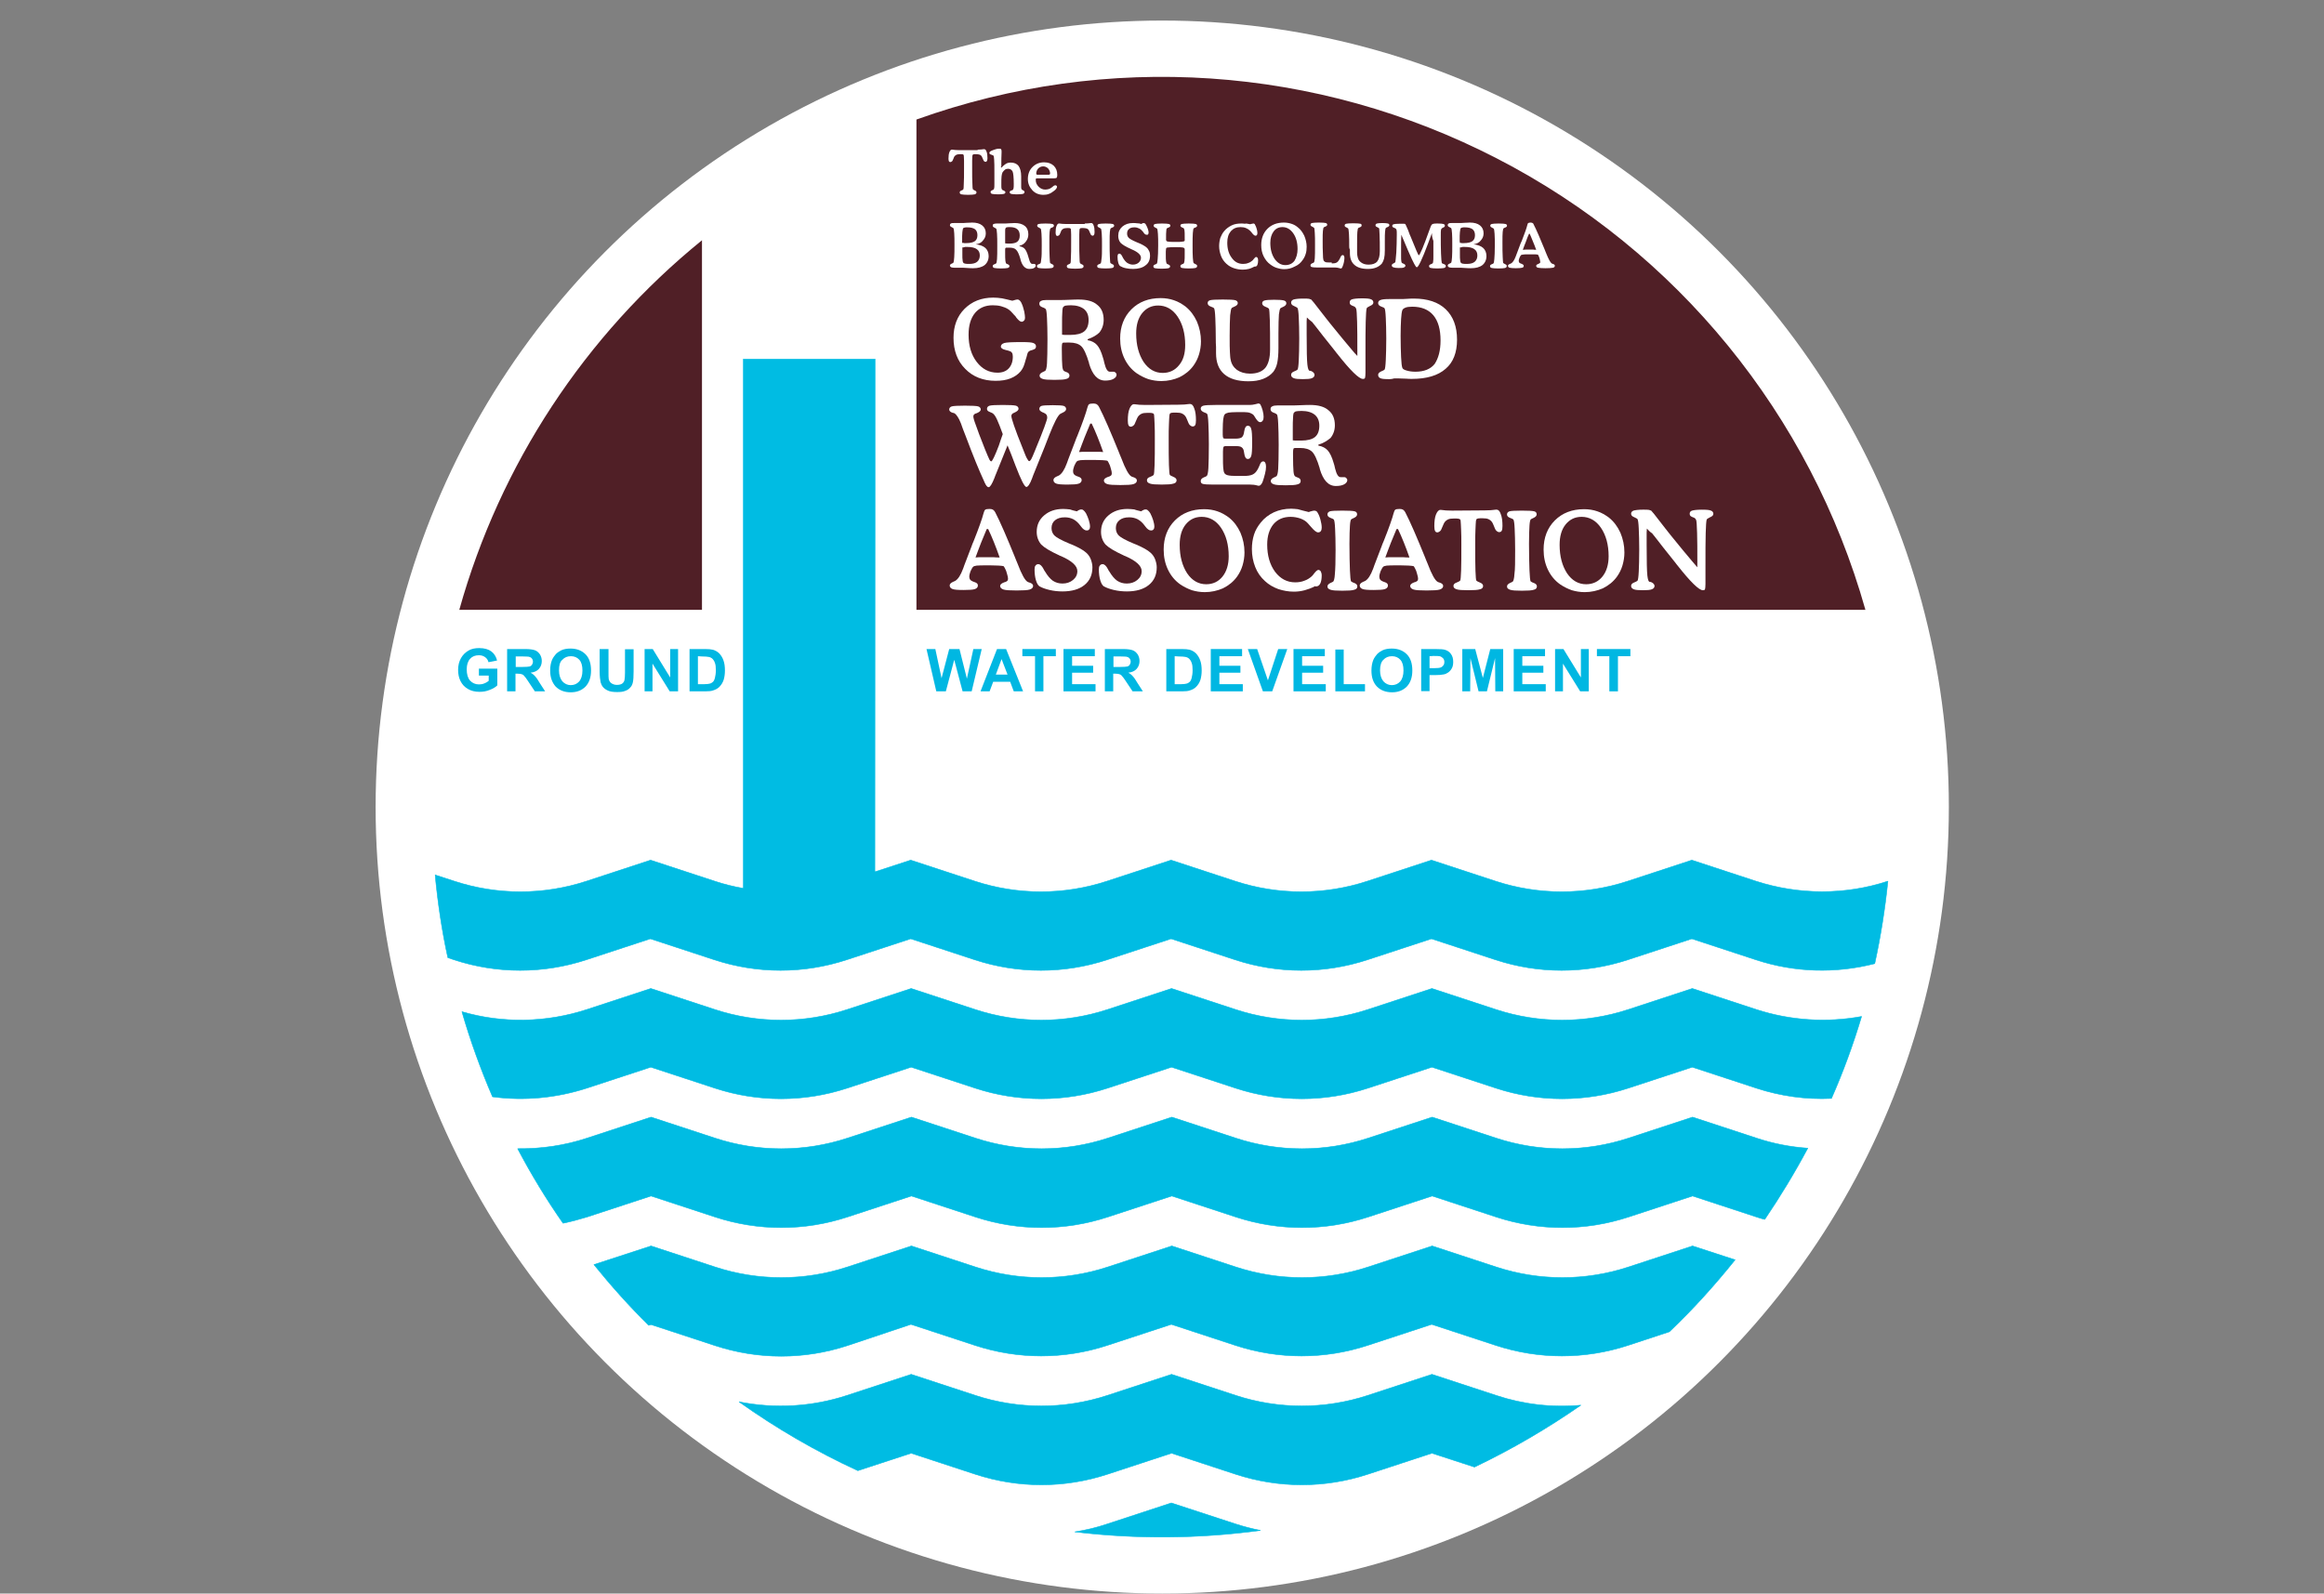 <?xml version="1.0" encoding="utf-8"?>
<!-- Generator: Adobe Illustrator 24.3.0, SVG Export Plug-In . SVG Version: 6.00 Build 0)  -->
<svg version="1.1" id="Layer_1" xmlns="http://www.w3.org/2000/svg" xmlns:xlink="http://www.w3.org/1999/xlink" x="0px" y="0px"
	 width="972px" height="666.6px" viewBox="0 0 972 666.6" style="enable-background:new 0 0 972 666.6;" xml:space="preserve">
<rect x="0" y="0" width="972" height="666.6" fill="#808080" stroke="none"/>
<style type="text/css">
	.st0{fill:#FFFFFF;}
	.st1{fill:#FFFFFF;stroke:#FFFFFF;stroke-width:3.969;stroke-linejoin:bevel;stroke-miterlimit:22.926;}
	.st2{fill:#00BCE3;stroke:#00BCE3;stroke-width:0.216;stroke-linejoin:bevel;stroke-miterlimit:22.926;}
	.st3{fill:#501F26;}
	.st4{fill:#00B7E2;}
</style>
<circle class="st0" cx="486.1" cy="337.6" r="329"/>
<g>
	<path class="st1" d="M791.5,337.6c0-168.7-136.7-305.4-305.4-305.4S180.7,168.9,180.7,337.6S317.4,643,486.1,643
		C654.7,643,791.5,506.3,791.5,337.6L791.5,337.6z"/>
	<path class="st2" d="M366,150.2h-55.1v221.4c-4.1-0.7-8.1-1.7-12-3l-26.8-8.8l-26.8,8.8c-18,5.9-37.3,5.9-55.3,0l-8-2.6
		c1.1,11.6,2.8,23.2,5.3,34.6l2.6,0.9c18,5.9,37.3,5.9,55.3,0l26.8-8.8l26.8,8.8c18,5.9,37.3,5.9,55.3,0l26.8-8.8l26.8,8.8
		c18,5.9,37.3,5.9,55.3,0l26.8-8.8l26.8,8.8c18,5.9,37.3,5.9,55.3,0l26.8-8.8l26.8,8.8c18,5.9,37.3,5.9,55.3,0l26.8-8.8l26.8,8.8
		c16.1,5.3,33.3,5.8,49.7,1.6c2.5-11.4,4.3-22.9,5.5-34.5c-17.9,5.9-37.3,5.8-55.2,0l-26.8-8.8l-26.8,8.8c-18,5.9-37.3,5.9-55.3,0
		l-26.8-8.8l-26.8,8.8c-18,5.9-37.3,5.9-55.3,0l-26.8-8.8l-26.8,8.8c-18,5.9-37.3,5.9-55.3,0l-26.8-8.8l-15,4.9L366,150.2L366,150.2
		z"/>
	<path class="st2" d="M778.6,425.2c-14.7,2.7-29.8,1.7-44-2.9l-26.8-8.8l-26.8,8.8c-18,5.9-37.3,5.9-55.3,0l-26.8-8.8l-26.8,8.8
		c-18,5.9-37.3,5.9-55.3,0l-26.8-8.8l-26.8,8.8c-18,5.9-37.3,5.9-55.3,0l-26.8-8.8l-26.8,8.8c-18,5.9-37.3,5.9-55.3,0l-26.8-8.8
		l-26.8,8.8c-16.9,5.5-35.1,5.9-52.2,0.9c3.5,12.1,7.8,24,12.8,35.6c13.2,1.8,26.7,0.5,39.4-3.6l26.8-8.8l26.8,8.8
		c18,5.9,37.3,5.9,55.3,0l26.8-8.8l26.8,8.8c18,5.9,37.3,5.9,55.3,0l26.8-8.8l26.8,8.8c18,5.9,37.3,5.9,55.3,0l26.8-8.8l26.8,8.8
		c18,5.9,37.3,5.9,55.3,0l26.8-8.8l26.8,8.8c10.1,3.3,20.7,4.8,31.4,4.3C770.9,448.4,775.1,436.9,778.6,425.2L778.6,425.2z"/>
	<path class="st2" d="M756.1,480.3c-7.3-0.5-14.5-1.9-21.4-4.2l-26.8-8.8l-26.8,8.8c-18,5.9-37.3,5.9-55.3,0l-26.8-8.8l-26.8,8.8
		c-18,5.9-37.3,5.9-55.3,0l-26.8-8.8l-26.8,8.8c-18,5.9-37.3,5.9-55.3,0l-26.8-8.8l-26.8,8.8c-18,5.9-37.3,5.9-55.3,0l-26.8-8.8
		l-26.8,8.8c-9.4,3.1-19.1,4.5-29,4.4c5.7,10.8,12,21.2,19,31.2c3.4-0.7,6.7-1.6,10-2.6l26.8-8.8l26.8,8.8c18,5.9,37.3,5.9,55.3,0
		l26.8-8.8l26.8,8.8c18,5.9,37.3,5.9,55.3,0l26.8-8.8l26.8,8.8c18,5.9,37.3,5.9,55.3,0l26.8-8.8l26.8,8.8c18,5.9,37.3,5.9,55.3,0
		l26.8-8.8l26.8,8.8c1.1,0.4,2.3,0.7,3.4,1C744.6,500.5,750.6,490.6,756.1,480.3L756.1,480.3z"/>
	<path class="st2" d="M725.7,527l-17.8-5.8l-26.8,8.8c-18,5.9-37.3,5.9-55.3,0l-26.8-8.8l-26.8,8.8c-18,5.9-37.3,5.9-55.3,0
		l-26.8-8.8l-26.8,8.8c-18,5.9-37.3,5.9-55.3,0l-26.8-8.8l-26.8,8.8c-18,5.9-37.3,5.9-55.3,0l-26.8-8.8l-23.9,7.8
		c7.2,8.9,14.8,17.4,22.9,25.4l1-0.3l26.8,8.8c18,5.9,37.3,5.9,55.3,0L381,554l26.8,8.8c18,5.9,37.3,5.9,55.3,0l26.8-8.8l26.8,8.8
		c18,5.9,37.3,5.9,55.3,0l26.8-8.8l26.8,8.8c18,5.9,37.3,5.9,55.3,0l17.3-5.7C708.1,547.7,717.2,537.6,725.7,527L725.7,527z"/>
	<path class="st2" d="M661.2,587.8c-12,1.1-24.1-0.3-35.5-4.1l-26.8-8.8l-26.8,8.8c-18,5.9-37.3,5.9-55.3,0l-26.8-8.8l-26.8,8.8
		c-18,5.9-37.3,5.9-55.3,0l-26.8-8.8l-26.8,8.8c-14.6,4.8-30.2,5.7-45.2,2.7c15.6,11.1,32.3,20.8,49.7,28.8l22.3-7.3l26.8,8.8
		c18,5.9,37.3,5.9,55.3,0l26.8-8.8l26.8,8.8c18,5.9,37.3,5.9,55.3,0l26.8-8.8l17.8,5.8C632.2,606.3,647.1,597.6,661.2,587.8
		L661.2,587.8z"/>
	<path class="st2" d="M489.9,628.7l-26.8,8.8c-4.4,1.5-9,2.6-13.6,3.3c25.8,3.1,51.9,2.9,77.7-0.6c-3.5-0.7-7-1.6-10.4-2.7
		L489.9,628.7L489.9,628.7z"/>
	<path class="st3" d="M293.6,100.5c-49,39.8-84.5,93.8-101.5,154.6h101.5V100.5L293.6,100.5z"/>
	<path class="st3" d="M383.3,50v205.1h396.9c-23-81.6-78.8-150-154.1-188.8C550.7,27.4,463.1,21.4,383.3,50L383.3,50z"/>
	<path class="st0" d="M408.9,62.6c1,0,1.9-0.1,2.6-0.2c0.1,0,0.1,0,0.1,0c0.4,0,0.8,0.3,1,1c0.3,0.7,0.4,1.6,0.4,2.8
		c0,0.5-0.1,0.9-0.2,1.1s-0.3,0.4-0.6,0.4c-0.1,0-0.3-0.1-0.4-0.1c-0.1-0.1-0.3-0.2-0.4-0.4c-0.1-0.2-0.2-0.5-0.4-0.9
		c-0.2-0.4-0.3-0.7-0.4-0.9c-0.2-0.3-0.5-0.6-0.9-0.7c-0.3-0.1-0.8-0.2-1.4-0.2h-0.5c-0.4,0-0.6,0-0.8,0.1c-0.1,0.1-0.2,0.2-0.3,0.5
		c0,0.4-0.1,1.1-0.1,2.1s0,2.1,0,3.4c0,2.7,0,4.8,0.1,6.2c0,1.4,0.1,2.2,0.2,2.4c0.1,0.1,0.4,0.3,0.8,0.5c0.5,0.2,0.7,0.4,0.7,0.8
		s-0.2,0.6-0.7,0.8c-0.5,0.1-1.4,0.2-2.8,0.2s-2.3-0.1-2.8-0.2s-0.7-0.4-0.7-0.8s0.2-0.6,0.7-0.8c0.5-0.2,0.7-0.3,0.8-0.5
		c0.1-0.1,0.2-0.9,0.2-2.4c0.1-1.4,0.1-3.5,0.1-6.2c0-1.3,0-2.4,0-3.4s-0.1-1.7-0.1-2.1c0-0.2-0.1-0.4-0.3-0.5
		c-0.1-0.1-0.4-0.1-0.7-0.1h-0.6c-0.6,0-1.1,0.1-1.4,0.2c-0.3,0.1-0.6,0.4-0.9,0.7c-0.1,0.2-0.3,0.5-0.4,0.9
		c-0.2,0.4-0.3,0.7-0.4,0.9c-0.1,0.2-0.2,0.3-0.4,0.4s-0.3,0.2-0.5,0.2c-0.3,0-0.5-0.1-0.6-0.3c-0.1-0.2-0.2-0.6-0.2-1.1
		c0-1.1,0.1-2.1,0.4-2.8s0.6-1,1-1c0,0,0.1,0,0.2,0c0.7,0.1,1.5,0.2,2.6,0.2h8L408.9,62.6L408.9,62.6z"/>
	<path class="st0" d="M418.6,69.7c0,0.1,0,0.2,0.1,0.3c0,0.1,0.1,0.1,0.2,0.1c0,0,0.1-0.1,0.3-0.3c0.2-0.2,0.3-0.4,0.5-0.5
		c0.4-0.4,0.9-0.7,1.4-1c0.5-0.2,1-0.3,1.6-0.3c1.5,0,2.6,0.5,3.3,1.4c0.7,1,1.1,2.4,1.1,4.4c0,0,0,0.4,0,1.2c0,0.8,0,1.6,0,2.3V78
		c0,0.4,0,0.8,0.1,1s0.2,0.3,0.4,0.5c0.1,0,0.2,0.1,0.3,0.1c0.4,0.2,0.6,0.4,0.6,0.7c0,0.4-0.2,0.6-0.6,0.8
		c-0.4,0.1-1.3,0.2-2.7,0.2c-1.1,0-1.9-0.1-2.3-0.2s-0.6-0.4-0.6-0.7s0.2-0.6,0.7-0.7c0.2-0.1,0.4-0.1,0.5-0.2
		c0.2-0.1,0.3-0.4,0.4-0.7c0.1-0.4,0.1-1,0.1-1.9c0-2.8-0.2-4.5-0.5-5.2c-0.4-0.7-1-1.1-1.9-1.1c-0.5,0-0.9,0.1-1.3,0.4
		s-0.7,0.7-1,1.1c-0.2,0.4-0.3,0.9-0.4,1.6s-0.1,1.9-0.1,3.5c0,0.9,0,1.5,0.1,1.7c0.1,0.3,0.2,0.5,0.4,0.6c0.1,0.1,0.3,0.1,0.5,0.2
		c0.4,0.2,0.7,0.4,0.7,0.7s-0.2,0.6-0.6,0.7s-1.2,0.2-2.3,0.2c-1.4,0-2.3-0.1-2.7-0.2c-0.4-0.1-0.6-0.4-0.6-0.8
		c0-0.3,0.2-0.5,0.6-0.7c0.2-0.1,0.3-0.1,0.4-0.1c0.2-0.1,0.4-0.4,0.5-0.7c0.1-0.4,0.1-1,0.1-2v-2.1v-2c0-3,0-5-0.1-5.9
		c-0.1-1-0.1-1.5-0.3-1.7c-0.1-0.1-0.4-0.2-0.9-0.4c-0.5-0.1-0.8-0.4-0.8-0.7c0-0.2,0.1-0.4,0.3-0.6c0.2-0.2,0.7-0.4,1.5-0.7
		c0.4-0.1,0.8-0.3,1.3-0.4c0.4-0.1,0.8-0.1,1.2-0.1c0.3,0,0.5,0.1,0.6,0.2c0.1,0.2,0.2,0.4,0.2,0.8c0,0.1,0,0.2,0,0.6
		c-0.1,1.7-0.1,3.4-0.1,5.2v0.7C418.8,69.7,418.6,69.7,418.6,69.7z"/>
	<path class="st0" d="M434.4,74.6h-0.2c-0.5,0-0.8,0-0.9,0.1s-0.1,0.3-0.1,0.6c0,1.1,0.4,2,1.2,2.8c0.8,0.8,1.7,1.2,2.8,1.2
		c0.5,0,0.9-0.1,1.4-0.2c0.4-0.1,0.9-0.4,1.3-0.7c0.1-0.1,0.3-0.2,0.5-0.4c0.4-0.4,0.8-0.5,1-0.5s0.3,0.1,0.5,0.2
		c0.1,0.1,0.2,0.3,0.2,0.4c0,0.2-0.1,0.5-0.3,0.8c-0.2,0.3-0.5,0.6-0.9,0.9c-0.8,0.6-1.5,1.1-2.2,1.3c-0.7,0.3-1.5,0.4-2.3,0.4
		c-1.8,0-3.4-0.6-4.6-1.9s-1.9-2.8-1.9-4.7c0-2,0.6-3.7,1.9-5s2.9-2,4.9-2c1.7,0,3,0.5,4,1.4c1,1,1.5,2.2,1.5,3.9
		c0,0.5-0.1,0.9-0.2,1.1c-0.2,0.2-0.6,0.3-1.2,0.3L434.4,74.6L434.4,74.6z M434.1,73.1h4.2c0.3,0,0.6,0,0.7-0.1s0.2-0.2,0.2-0.4
		c0-0.8-0.3-1.5-0.8-2.1c-0.6-0.6-1.3-0.9-2.1-0.9c-0.8,0-1.5,0.3-2.1,0.9c-0.5,0.6-0.8,1.3-0.8,2.1c0,0.2,0.1,0.3,0.2,0.4
		C433.6,73.1,433.8,73.1,434.1,73.1L434.1,73.1z"/>
	<path class="st0" d="M402.5,103.5v2.8c0,1.2,0,2.1,0.1,2.5c0,0.5,0.1,0.8,0.3,1.1c0.1,0.2,0.4,0.3,0.8,0.4s1,0.1,1.8,0.1
		c1.4,0,2.5-0.3,3.2-0.9s1.1-1.5,1.1-2.6c0-1.2-0.4-2.1-1.3-2.7c-0.8-0.6-2.2-0.9-3.9-0.9c-0.3,0-0.7,0-1,0
		C403.2,103.5,402.9,103.5,402.5,103.5L402.5,103.5z M402.5,101.6c0.3,0,0.5,0,0.8,0.1c0.3,0,0.5,0,0.8,0c1.7,0,2.9-0.3,3.6-0.8
		s1.1-1.3,1.1-2.5c0-1.1-0.3-1.9-1-2.5c-0.7-0.5-1.7-0.8-3.2-0.8c-0.5,0-0.9,0-1.2,0.1c-0.3,0.1-0.5,0.2-0.6,0.3
		c-0.1,0.2-0.2,0.8-0.3,1.6c-0.1,0.8-0.1,2.1-0.1,3.7v0.8C402.4,101.6,402.5,101.6,402.5,101.6z M408.1,102.2c1.7,0.2,3.1,0.7,4,1.5
		s1.4,2,1.4,3.4c0,1.6-0.6,2.9-1.7,3.8c-1.2,0.9-2.8,1.3-4.8,1.3c-0.5,0-1.4,0-2.5-0.1s-2-0.1-2.5-0.1c-0.2,0-0.7,0-1.3,0
		c-0.6,0-1.1,0-1.5,0c-0.6,0-1.1-0.1-1.4-0.2c-0.3-0.2-0.5-0.4-0.5-0.7c0-0.3,0.2-0.6,0.7-0.8c0.5-0.2,0.7-0.3,0.8-0.5
		c0.1-0.2,0.2-0.9,0.3-2.2c0.1-1.3,0.1-3,0.1-5.1c0-2,0-3.6-0.1-4.9s-0.2-2-0.3-2.1c-0.1-0.1-0.4-0.3-0.8-0.5
		c-0.5-0.2-0.7-0.5-0.7-0.8s0.1-0.6,0.4-0.7c0.3-0.2,0.7-0.2,1.2-0.2c0.3,0,0.7,0,1.4,0c0.6,0,1.1,0,1.5,0c0.7,0,1.6,0,2.6-0.1
		c1.1,0,1.8-0.1,2.1-0.1c1.9,0,3.3,0.4,4.3,1.2c1,0.8,1.5,1.9,1.5,3.3c0,1.2-0.4,2.1-1.1,2.9C410.5,101.5,409.5,102,408.1,102.2
		L408.1,102.2z"/>
	<path class="st0" d="M420.4,101.8c0.3,0,0.7,0.1,1,0.1s0.6,0,0.9,0c1.5,0,2.6-0.3,3.2-0.8c0.7-0.6,1-1.4,1-2.6c0-1.1-0.3-2-1-2.6
		s-1.7-0.9-3.1-0.9c-0.7,0-1.1,0-1.4,0.1s-0.4,0.3-0.5,0.5s-0.1,0.6-0.1,1.1s0,1.4,0,2.6v1.6V101.8L420.4,101.8z M426.4,102.8v0.2
		c0.9,0.2,1.7,0.5,2.2,1.1s1,1.6,1.4,3c0.1,0.3,0.2,0.8,0.4,1.3c0.3,1.3,0.8,2,1.3,2c0.1,0,0.2,0,0.4,0c0.2,0,0.3,0,0.5,0
		s0.3,0.1,0.4,0.2s0.2,0.3,0.2,0.5c0,0.4-0.2,0.7-0.7,1s-1.2,0.4-2,0.4c-1.7,0-3-1.3-3.7-4v-0.1c-0.6-2.1-1.2-3.4-1.9-4
		c-0.6-0.6-1.5-0.8-2.8-0.8h-1.2c-0.2,0-0.3,0.1-0.4,0.2s-0.1,0.4-0.1,0.9v0.5c0,2,0,3.3,0.1,3.9s0.2,1,0.3,1.1
		c0.1,0.1,0.3,0.2,0.6,0.3c0.5,0.2,0.8,0.5,0.8,0.8c0,0.4-0.2,0.6-0.7,0.8c-0.5,0.1-1.4,0.2-2.8,0.2s-2.3-0.1-2.8-0.2
		s-0.7-0.4-0.7-0.8s0.3-0.6,0.8-0.8c0.3-0.1,0.5-0.2,0.6-0.3c0.2-0.1,0.3-0.7,0.4-1.8c0.1-1,0.1-2.9,0.1-5.7c0-2,0-3.6-0.1-4.9
		s-0.2-2-0.3-2.1c-0.1-0.1-0.4-0.3-0.8-0.5c-0.5-0.2-0.7-0.5-0.7-0.8s0.1-0.6,0.4-0.7s0.7-0.2,1.2-0.2h2.8c0.7,0,1.6,0,2.6-0.1
		c1.1,0,1.8-0.1,2.1-0.1c1.9,0,3.3,0.4,4.3,1.2c1,0.8,1.5,2,1.5,3.5c0,1.1-0.3,2.1-1,3C428.5,101.9,427.6,102.5,426.4,102.8
		L426.4,102.8z"/>
	<path class="st0" d="M435.7,102.7c0-2,0-3.6-0.1-4.9s-0.2-2-0.3-2.1c-0.1-0.1-0.4-0.3-0.8-0.5c-0.5-0.2-0.7-0.5-0.7-0.8
		s0.2-0.6,0.6-0.7s1.4-0.2,2.9-0.2c1.6,0,2.5,0.1,2.9,0.2s0.6,0.4,0.6,0.7c0,0.4-0.3,0.6-0.8,0.8c-0.3,0.1-0.5,0.2-0.6,0.3
		c-0.2,0.1-0.3,0.6-0.4,1.5s-0.1,2.3-0.1,4.3c0,2.6,0,4.7,0.1,6.2s0.1,2.3,0.2,2.5c0.1,0.1,0.4,0.3,0.8,0.5c0.5,0.2,0.7,0.4,0.7,0.8
		s-0.2,0.6-0.7,0.8c-0.5,0.1-1.4,0.2-2.8,0.2s-2.3-0.1-2.8-0.2s-0.7-0.4-0.7-0.8s0.3-0.6,0.8-0.8c0.3-0.1,0.5-0.2,0.6-0.3
		c0.2-0.1,0.3-0.7,0.4-1.8C435.7,107.3,435.7,105.4,435.7,102.7L435.7,102.7z"/>
	<path class="st0" d="M453.7,93.5c1,0,1.9-0.1,2.6-0.2c0.1,0,0.1,0,0.1,0c0.4,0,0.8,0.3,1,1c0.3,0.7,0.4,1.6,0.4,2.8
		c0,0.5-0.1,0.9-0.2,1.1s-0.3,0.4-0.6,0.4c-0.1,0-0.3-0.1-0.4-0.1c-0.1-0.1-0.3-0.2-0.4-0.4c-0.1-0.2-0.2-0.5-0.4-0.9
		c-0.2-0.4-0.3-0.7-0.4-0.9c-0.2-0.3-0.5-0.6-0.9-0.7c-0.3-0.1-0.8-0.2-1.4-0.2h-0.5c-0.4,0-0.6,0-0.8,0.1c-0.1,0.1-0.2,0.2-0.3,0.5
		c0,0.4-0.1,1.1-0.1,2.1s0,2.1,0,3.4c0,2.7,0,4.8,0.1,6.2c0,1.4,0.1,2.2,0.2,2.4c0.1,0.1,0.4,0.3,0.8,0.5c0.5,0.2,0.7,0.4,0.7,0.8
		s-0.2,0.6-0.7,0.8c-0.5,0.1-1.4,0.2-2.8,0.2s-2.3-0.1-2.8-0.2s-0.7-0.4-0.7-0.8s0.2-0.6,0.7-0.8c0.5-0.2,0.7-0.3,0.8-0.5
		c0.1-0.1,0.2-0.9,0.2-2.4c0.1-1.4,0.1-3.5,0.1-6.2c0-1.3,0-2.4,0-3.4s-0.1-1.7-0.1-2.1c0-0.2-0.1-0.4-0.3-0.5
		c-0.1-0.1-0.4-0.1-0.7-0.1h-0.6c-0.6,0-1.1,0.1-1.4,0.2s-0.6,0.4-0.9,0.7c-0.1,0.2-0.3,0.5-0.4,0.9c-0.2,0.4-0.3,0.7-0.4,0.9
		c-0.1,0.2-0.2,0.3-0.4,0.4c-0.2,0.1-0.3,0.2-0.5,0.2c-0.3,0-0.5-0.1-0.6-0.3c-0.1-0.2-0.2-0.6-0.2-1.1c0-1.1,0.1-2.1,0.4-2.8
		c0.3-0.7,0.6-1,1-1c0,0,0.1,0,0.2,0c0.7,0.1,1.5,0.2,2.6,0.2h8L453.7,93.5L453.7,93.5z"/>
	<path class="st0" d="M460.9,102.7c0-2,0-3.6-0.1-4.9s-0.2-2-0.3-2.1c-0.1-0.1-0.4-0.3-0.8-0.5c-0.5-0.2-0.7-0.5-0.7-0.8
		s0.2-0.6,0.6-0.7s1.4-0.2,2.9-0.2c1.6,0,2.5,0.1,2.9,0.2s0.6,0.4,0.6,0.7c0,0.4-0.3,0.6-0.8,0.8c-0.3,0.1-0.5,0.2-0.6,0.3
		c-0.2,0.1-0.3,0.6-0.4,1.5s-0.1,2.3-0.1,4.3c0,2.6,0,4.7,0.1,6.2s0.1,2.3,0.2,2.5c0.1,0.1,0.4,0.3,0.8,0.5c0.5,0.2,0.7,0.4,0.7,0.8
		s-0.2,0.6-0.7,0.8c-0.5,0.1-1.4,0.2-2.8,0.2s-2.3-0.1-2.8-0.2s-0.7-0.4-0.7-0.8s0.3-0.6,0.8-0.8c0.3-0.1,0.5-0.2,0.6-0.3
		c0.2-0.1,0.3-0.7,0.4-1.8C460.9,107.3,460.9,105.4,460.9,102.7L460.9,102.7z"/>
	<path class="st0" d="M477.4,93.7c0.2-0.2,0.4-0.3,0.5-0.3c0.2-0.1,0.3-0.1,0.4-0.1c0.2,0,0.4,0.1,0.6,0.2s0.3,0.4,0.5,0.7
		c0.3,0.5,0.5,1.1,0.7,1.6c0.2,0.6,0.3,1.1,0.3,1.5c0,0.3-0.1,0.5-0.2,0.7s-0.3,0.2-0.6,0.2c-0.5,0-0.9-0.3-1.3-0.9
		c-0.1-0.1-0.1-0.2-0.2-0.3c-0.5-0.6-1-1.1-1.6-1.4s-1.2-0.5-2-0.5c-1,0-1.8,0.2-2.3,0.7c-0.6,0.5-0.8,1.1-0.8,1.9
		c0,0.7,0.2,1.3,0.7,1.8s1.6,1.1,3.5,1.9c0.1,0.1,0.3,0.1,0.5,0.2c1.5,0.6,2.7,1.3,3.4,1.9c0.5,0.4,0.8,0.9,1.1,1.5
		c0.3,0.6,0.4,1.2,0.4,1.9c0,1.8-0.6,3.2-1.9,4.1c-1.2,1-3,1.5-5.2,1.5c-1,0-2.1-0.1-3-0.3c-1-0.2-1.7-0.5-2.4-0.9
		c-0.3-0.2-0.6-0.7-0.8-1.4c-0.2-0.7-0.3-1.6-0.3-2.6c0-0.4,0.1-0.7,0.2-0.9c0.1-0.2,0.4-0.3,0.6-0.3c0.4,0,0.8,0.4,1.2,1.2
		c0.1,0.2,0.2,0.4,0.3,0.6c0.6,1,1.2,1.7,1.8,2.1c0.7,0.4,1.4,0.7,2.3,0.7c1,0,1.8-0.3,2.4-0.8c0.7-0.6,1-1.3,1-2.1
		c0-1.2-1.3-2.4-3.9-3.5c-0.2-0.1-0.3-0.1-0.4-0.2c-2.1-0.9-3.5-1.8-4.2-2.5c-0.7-0.8-1-1.8-1-3c0-1.6,0.6-2.8,1.7-3.8
		c1.2-1,2.6-1.5,4.5-1.5c0.5,0,1,0,1.6,0.1C476.2,93.4,476.8,93.5,477.4,93.7L477.4,93.7z"/>
	<path class="st0" d="M484.4,102.7c0-1.9,0-3.6-0.1-4.8c-0.1-1.3-0.2-2-0.3-2.2c-0.1-0.1-0.4-0.3-0.8-0.5c-0.5-0.2-0.7-0.5-0.7-0.8
		s0.2-0.6,0.6-0.7s1.4-0.2,2.9-0.2s2.5,0.1,2.9,0.2s0.6,0.4,0.6,0.7c0,0.4-0.3,0.6-0.8,0.8c-0.3,0.1-0.5,0.2-0.6,0.3
		c-0.2,0.1-0.3,0.4-0.3,1c-0.1,0.5-0.1,1.8-0.1,3.8c0,0.3,0.2,0.6,0.5,0.7s1.1,0.2,2.4,0.2h1.1c1.3,0,2.2,0,2.7-0.1s0.9-0.1,1-0.3
		c0.1-0.1,0.1-0.1,0.1-0.2s0-0.3,0-0.5v-0.6c0-1.7,0-2.7-0.1-3.2c-0.1-0.4-0.2-0.7-0.3-0.8c-0.1-0.1-0.3-0.2-0.6-0.3
		c-0.5-0.2-0.8-0.5-0.8-0.8s0.2-0.6,0.6-0.7s1.4-0.2,2.9-0.2c1.6,0,2.5,0.1,2.9,0.2s0.6,0.4,0.6,0.7c0,0.4-0.3,0.6-0.8,0.8
		c-0.3,0.1-0.5,0.2-0.6,0.3c-0.2,0.1-0.3,0.8-0.4,2s-0.1,2.9-0.1,5.2c0,2.1,0,3.8,0.1,5.1c0.1,1.3,0.2,2.1,0.3,2.2
		c0.1,0.1,0.4,0.3,0.8,0.5c0.5,0.2,0.7,0.4,0.7,0.8s-0.2,0.6-0.7,0.8c-0.5,0.1-1.4,0.2-2.8,0.2s-2.3-0.1-2.8-0.2s-0.7-0.4-0.7-0.8
		s0.3-0.6,0.8-0.8c0.3-0.1,0.5-0.2,0.6-0.3c0.1-0.1,0.2-0.4,0.3-1c0.1-0.6,0.1-1.6,0.1-3c0-0.9,0-1.5,0-1.8s-0.1-0.4-0.1-0.5
		c-0.1-0.2-0.4-0.3-0.8-0.4s-1.4-0.1-3.1-0.1c-1.4,0-2.3,0-2.8,0.1c-0.5,0-0.8,0.1-0.9,0.3c-0.1,0.1-0.1,0.2-0.1,0.4
		c0,0.2-0.1,0.5-0.1,1v1.1c0,1.5,0,2.5,0.1,3c0.1,0.6,0.2,0.9,0.3,1c0.1,0.1,0.3,0.2,0.6,0.3c0.5,0.2,0.8,0.5,0.8,0.8
		c0,0.4-0.2,0.6-0.7,0.8c-0.5,0.1-1.4,0.2-2.8,0.2s-2.3-0.1-2.8-0.2s-0.7-0.4-0.7-0.8s0.3-0.6,0.8-0.8c0.3-0.1,0.5-0.2,0.6-0.3
		c0.2-0.1,0.3-0.8,0.4-1.9C484.3,107.2,484.4,105.3,484.4,102.7L484.4,102.7z"/>
	<path class="st0" d="M522.9,93.8c0.1,0,0.2-0.1,0.3-0.1c0.5-0.1,0.9-0.2,1-0.2c0.1,0,0.3,0,0.4,0.1s0.3,0.2,0.3,0.4
		c0.3,0.5,0.5,1,0.7,1.7s0.3,1.2,0.3,1.8c0,0.4-0.1,0.6-0.2,0.8c-0.1,0.2-0.3,0.3-0.6,0.3c-0.4,0-0.9-0.4-1.5-1.2
		c-0.3-0.4-0.6-0.7-0.8-0.9c-0.5-0.5-1-0.8-1.7-1.1c-0.7-0.3-1.5-0.4-2.3-0.4c-1.7,0-3,0.6-4,1.7c-1,1.2-1.5,2.7-1.5,4.8
		c0,2.6,0.6,4.7,1.9,6.4c1.2,1.7,2.8,2.5,4.7,2.5c0.8,0,1.5-0.1,2.2-0.4c0.7-0.2,1.2-0.6,1.7-1c0.2-0.2,0.4-0.4,0.6-0.7
		c0.4-0.5,0.7-0.8,1-0.8c0.2,0,0.4,0.1,0.6,0.4c0.1,0.2,0.2,0.6,0.2,1c0,0.8-0.1,1.4-0.3,1.9c-0.2,0.5-0.5,0.7-0.9,0.7h-0.1
		c0,0-0.1,0-0.2,0c-0.8,0.4-1.6,0.8-2.4,1c-0.8,0.2-1.7,0.3-2.5,0.3c-1.3,0-2.5-0.2-3.7-0.6c-1.2-0.4-2.2-1-3.1-1.8
		c-1-0.9-1.8-2-2.3-3.3s-0.8-2.7-0.8-4.2c0-1.2,0.2-2.4,0.5-3.4c0.4-1,0.9-2,1.6-2.8c0.8-1,1.9-1.8,3.1-2.4s2.6-0.8,4-0.8
		c0.5,0,1,0,1.6,0.1C521,93.4,521.8,93.6,522.9,93.8L522.9,93.8z"/>
	<path class="st0" d="M542.7,104.2c0-2.7-0.6-4.9-1.8-6.6c-1.2-1.7-2.7-2.6-4.5-2.6c-1.6,0-2.8,0.6-3.7,1.8
		c-0.9,1.2-1.4,2.8-1.4,4.8c0,2.7,0.6,4.9,1.8,6.7c1.2,1.7,2.7,2.6,4.5,2.6c1.6,0,2.9-0.6,3.8-1.8
		C542.2,107.8,542.7,106.2,542.7,104.2L542.7,104.2z M537.1,112.6c-1.1,0-2.1-0.2-3-0.5c-1-0.3-1.9-0.8-2.7-1.4
		c-1.3-0.9-2.2-2.1-2.9-3.5c-0.7-1.4-1-3-1-4.7c0-2.8,0.9-5.1,2.6-6.8c1.7-1.7,4-2.6,6.9-2.6c1.1,0,2.2,0.2,3.1,0.5
		c1,0.3,1.9,0.8,2.7,1.5c1.2,0.9,2,2.1,2.7,3.5c0.6,1.4,1,3,1,4.6c0,1.1-0.1,2.1-0.4,3c-0.3,1-0.7,1.8-1.3,2.6
		c-0.8,1.2-1.9,2.1-3.3,2.7C540,112.3,538.6,112.6,537.1,112.6L537.1,112.6z"/>
	<path class="st0" d="M557,110.2c0.8,0,1.5-0.1,1.9-0.3c0.5-0.2,0.9-0.7,1.3-1.4c0.1-0.2,0.3-0.4,0.4-0.8c0.3-0.7,0.6-1,1-1
		c0.2,0,0.4,0.1,0.5,0.3c0.1,0.2,0.2,0.5,0.2,0.9c0,0.5-0.1,1.1-0.2,1.7s-0.3,1.2-0.5,1.7c-0.1,0.4-0.3,0.6-0.4,0.8
		c-0.1,0.2-0.3,0.2-0.6,0.2c0,0-0.2-0.1-0.7-0.2c-0.4-0.1-0.9-0.2-1.4-0.2h-7.6c-1.2,0-2-0.1-2.3-0.2s-0.5-0.3-0.5-0.7
		c0-0.4,0.3-0.7,0.8-0.9c0.3-0.1,0.5-0.2,0.6-0.3c0.2-0.1,0.3-0.7,0.4-1.7s0.1-2.9,0.1-5.8c0-2,0-3.7-0.1-4.9
		c-0.1-1.2-0.1-1.9-0.3-2.1c-0.1-0.1-0.4-0.3-0.8-0.5c-0.5-0.2-0.7-0.5-0.7-0.8s0.2-0.6,0.6-0.7c0.4-0.1,1.4-0.2,2.9-0.2
		c1.6,0,2.5,0.1,2.9,0.2c0.4,0.1,0.6,0.4,0.6,0.7c0,0.4-0.3,0.6-0.8,0.8c-0.3,0.1-0.5,0.2-0.6,0.3c-0.2,0.1-0.3,0.6-0.4,1.5
		s-0.1,2.2-0.1,4c0,2.2,0,4,0.1,5.5c0,1.4,0.1,2.3,0.2,2.6c0.1,0.4,0.4,0.7,0.8,0.9c0.4,0.2,1.1,0.2,2.3,0.2h0.4V110.2L557,110.2z"
		/>
	<path class="st0" d="M564.3,103.1c0-2.1,0-3.8-0.1-5.2c-0.1-1.4-0.2-2.1-0.3-2.3c-0.1-0.1-0.4-0.3-0.8-0.5
		c-0.5-0.2-0.7-0.4-0.7-0.8c0-0.3,0.2-0.6,0.6-0.7s1.4-0.2,3-0.2s2.6,0.1,3,0.2s0.5,0.4,0.5,0.7c0,0.4-0.3,0.6-0.8,0.8
		c-0.3,0.1-0.5,0.2-0.6,0.3c-0.2,0.1-0.3,0.7-0.4,1.7s-0.1,2.6-0.1,4.7c0,1.9,0,3.2,0,3.9c0,0.7,0.1,1.3,0.2,1.7
		c0.2,1,0.6,1.8,1.5,2.4c0.8,0.6,1.8,0.9,3.1,0.9c1.6,0,2.8-0.4,3.6-1.3c0.7-0.9,1.1-2.3,1.1-4.3c0-2.9,0-5.2-0.1-6.9
		c-0.1-1.7-0.1-2.6-0.2-2.7c-0.1-0.1-0.4-0.3-0.8-0.5c-0.5-0.2-0.7-0.4-0.7-0.8c0-0.3,0.2-0.6,0.6-0.7s1.1-0.2,2.3-0.2
		s1.9,0.1,2.3,0.2s0.6,0.4,0.6,0.7c0,0.3-0.3,0.6-0.8,0.8c-0.3,0.1-0.5,0.2-0.6,0.3c-0.2,0.1-0.3,0.6-0.4,1.5
		c-0.1,0.8-0.1,2.3-0.1,4.5c0,0.3,0,0.9,0,1.6c0,0.8,0,1.4,0,1.8c0,1.4-0.1,2.6-0.3,3.4c-0.2,0.8-0.5,1.5-0.9,2.1
		c-0.6,0.7-1.4,1.3-2.4,1.7c-1,0.4-2.1,0.6-3.5,0.6c-2.5,0-4.4-0.6-5.6-1.7c-1.3-1.1-1.9-2.8-1.9-4.9c0-0.3,0-0.8,0-1.5
		C564.3,103.9,564.3,103.4,564.3,103.1L564.3,103.1z"/>
	<path class="st0" d="M598.9,97.5c-0.4,1-0.9,2.5-1.6,4.3c-2.5,6.7-4.1,10-4.7,10c-0.3,0-0.6-0.5-1.1-1.4s-1.4-2.8-2.6-5.6l-2.8-6.6
		c-0.1,2-0.1,3.7-0.1,5.2c0,1.4,0,2.6,0,3.5c0,1.2,0,2,0.1,2.4s0.1,0.6,0.3,0.7c0.1,0.1,0.3,0.2,0.6,0.3c0.5,0.2,0.8,0.5,0.8,0.8
		c0,0.4-0.2,0.6-0.7,0.8c-0.4,0.2-1.2,0.2-2.3,0.2c-0.9,0-1.6-0.1-2.1-0.3c-0.4-0.2-0.6-0.4-0.6-0.8c0-0.3,0.2-0.6,0.7-0.8
		c0.5-0.2,0.7-0.4,0.8-0.6c0.1-0.4,0.2-1.8,0.4-4c0.1-2.2,0.2-4.7,0.2-7.5V98c0-0.9,0-1.5-0.1-1.8c-0.1-0.3-0.2-0.5-0.4-0.6
		c-0.1-0.1-0.3-0.2-0.6-0.3c-0.6-0.2-0.8-0.5-0.8-0.8s0.2-0.6,0.6-0.7s1.2-0.2,2.5-0.2c0.9,0,1.6,0,1.8,0c0.3,0,0.5,0.1,0.5,0.1
		c0.2,0.1,0.5,1,1.2,2.5c0.3,0.8,0.5,1.4,0.7,1.9c0.1,0.2,0.2,0.5,0.4,0.9c2.1,5.2,3.2,7.8,3.4,7.8s0.7-0.9,1.5-2.8s1.7-4.3,2.8-7.4
		c0.1-0.2,0.2-0.5,0.3-0.8c0.3-1,0.6-1.6,0.9-1.9c0.1-0.1,0.4-0.3,0.7-0.3c0.3-0.1,0.9-0.1,1.8-0.1c1.2,0,1.9,0.1,2.3,0.2
		c0.4,0.1,0.6,0.4,0.6,0.7c0,0.4-0.2,0.6-0.7,0.8c-0.2,0.1-0.3,0.1-0.4,0.2c-0.3,0.2-0.4,0.4-0.5,0.7c-0.1,0.3-0.1,1.2-0.1,2.5
		c0,2.8,0,5.2,0.1,7.5c0.1,2.2,0.2,3.5,0.3,3.8c0,0.2,0.3,0.4,0.7,0.5c0.1,0,0.2,0.1,0.3,0.1c0.2,0.1,0.4,0.2,0.5,0.3
		c0.1,0.1,0.2,0.3,0.2,0.5c0,0.4-0.2,0.6-0.7,0.8c-0.5,0.1-1.4,0.2-2.9,0.2c-1.3,0-2.2-0.1-2.7-0.2s-0.7-0.4-0.7-0.8
		s0.3-0.6,0.8-0.8c0.3-0.1,0.5-0.2,0.6-0.3c0.2-0.1,0.3-0.4,0.3-0.8c0.1-0.4,0.1-1.2,0.1-2.3v-0.7c0-2.2,0-4.1,0-5.6
		C598.9,99.3,598.9,98.2,598.9,97.5L598.9,97.5z"/>
	<path class="st0" d="M610.6,103.5v2.8c0,1.2,0,2.1,0.1,2.5c0,0.5,0.1,0.8,0.3,1.1c0.1,0.2,0.4,0.3,0.8,0.4s1,0.1,1.8,0.1
		c1.4,0,2.5-0.3,3.2-0.9s1.1-1.5,1.1-2.6c0-1.2-0.4-2.1-1.3-2.7c-0.8-0.6-2.2-0.9-3.9-0.9c-0.3,0-0.7,0-1,0
		C611.3,103.5,611,103.5,610.6,103.5L610.6,103.5z M610.6,101.6c0.3,0,0.5,0,0.8,0.1c0.3,0,0.5,0,0.8,0c1.7,0,2.9-0.3,3.6-0.8
		s1.1-1.3,1.1-2.5c0-1.1-0.3-1.9-1-2.5c-0.7-0.5-1.7-0.8-3.2-0.8c-0.5,0-0.9,0-1.2,0.1c-0.3,0.1-0.5,0.2-0.6,0.3
		c-0.1,0.2-0.2,0.8-0.3,1.6c-0.1,0.8-0.1,2.1-0.1,3.7L610.6,101.6C610.5,101.6,610.6,101.6,610.6,101.6z M616.3,102.2
		c1.7,0.2,3.1,0.7,4,1.5s1.4,2,1.4,3.4c0,1.6-0.6,2.9-1.7,3.8c-1.2,0.9-2.8,1.3-4.8,1.3c-0.5,0-1.4,0-2.5-0.1
		c-1.1-0.1-2-0.1-2.5-0.1c-0.2,0-0.7,0-1.3,0c-0.6,0-1.1,0-1.5,0c-0.6,0-1.1-0.1-1.4-0.2c-0.3-0.2-0.5-0.4-0.5-0.7
		c0-0.3,0.2-0.6,0.7-0.8c0.5-0.2,0.7-0.3,0.8-0.5s0.2-0.9,0.3-2.2c0.1-1.3,0.1-3,0.1-5.1c0-2,0-3.6-0.1-4.9s-0.2-2-0.3-2.1
		s-0.4-0.3-0.8-0.5c-0.5-0.2-0.7-0.5-0.7-0.8s0.1-0.6,0.4-0.7c0.3-0.2,0.7-0.2,1.2-0.2c0.3,0,0.7,0,1.4,0c0.6,0,1.1,0,1.5,0
		c0.7,0,1.6,0,2.6-0.1c1.1,0,1.8-0.1,2.1-0.1c1.9,0,3.3,0.4,4.3,1.2c1,0.8,1.5,1.9,1.5,3.3c0,1.2-0.4,2.1-1.1,2.9
		C618.7,101.5,617.6,102,616.3,102.2L616.3,102.2z"/>
	<path class="st0" d="M625.2,102.7c0-2,0-3.6-0.1-4.9c-0.1-1.3-0.2-2-0.3-2.1c-0.1-0.1-0.4-0.3-0.8-0.5c-0.5-0.2-0.7-0.5-0.7-0.8
		s0.2-0.6,0.6-0.7s1.4-0.2,2.9-0.2c1.6,0,2.5,0.1,2.9,0.2s0.6,0.4,0.6,0.7c0,0.4-0.3,0.6-0.8,0.8c-0.3,0.1-0.5,0.2-0.6,0.3
		c-0.2,0.1-0.3,0.6-0.4,1.5c-0.1,0.9-0.1,2.3-0.1,4.3c0,2.6,0,4.7,0.1,6.2c0.1,1.5,0.1,2.3,0.2,2.5c0.1,0.1,0.4,0.3,0.8,0.5
		c0.5,0.2,0.7,0.4,0.7,0.8s-0.2,0.6-0.7,0.8c-0.5,0.1-1.4,0.2-2.8,0.2c-1.4,0-2.3-0.1-2.8-0.2s-0.7-0.4-0.7-0.8s0.3-0.6,0.8-0.8
		c0.3-0.1,0.5-0.2,0.6-0.3c0.2-0.1,0.3-0.7,0.4-1.8C625.1,107.3,625.2,105.4,625.2,102.7L625.2,102.7z"/>
	<path class="st0" d="M642.5,104.5c-0.5-1.3-0.9-2.5-1.4-3.6c-0.4-1.1-0.9-2.1-1.3-3.1h-0.3c-0.5,1.1-0.9,2.1-1.3,3.3
		c-0.4,1.1-0.9,2.2-1.3,3.4c0.5,0,0.9-0.1,1.4-0.1s1,0,1.5,0s0.9,0,1.4,0C641.6,104.5,642.1,104.5,642.5,104.5L642.5,104.5z
		 M636,101.8c0.1-0.3,0.3-0.6,0.5-1.1c1.2-3.1,2-5.3,2.3-6.6c0.1-0.4,0.2-0.7,0.4-0.8c0.2-0.1,0.5-0.2,1-0.2c0.3,0,0.6,0.1,0.8,0.2
		c0.2,0.1,0.4,0.3,0.5,0.7c0.5,1,1.2,2.4,2,4.3c0.8,1.9,1.7,4,2.6,6.2c0.1,0.4,0.4,0.9,0.6,1.5c1,2.5,1.8,3.9,2.3,4.2
		c0.1,0.1,0.2,0.1,0.5,0.2c0.6,0.2,0.8,0.4,0.8,0.8s-0.3,0.7-0.8,0.8c-0.5,0.1-1.6,0.2-3.1,0.2s-2.6-0.1-3.1-0.2s-0.8-0.4-0.8-0.8
		c0-0.3,0.3-0.6,0.9-0.8c0.1,0,0.2-0.1,0.2-0.1c0.2-0.1,0.4-0.2,0.5-0.3c0.1-0.1,0.1-0.3,0.1-0.5s-0.1-0.6-0.2-1.1
		c-0.1-0.5-0.3-1-0.5-1.4c-0.1-0.2-0.2-0.3-0.2-0.4c-0.1-0.1-0.1-0.1-0.2-0.1c-0.2,0-0.5-0.1-1-0.1s-1.2,0-2,0h-0.6
		c-1.3,0-2.2,0-2.6,0.1c-0.4,0.1-0.7,0.1-0.8,0.3c-0.2,0.2-0.4,0.6-0.6,1.1s-0.3,0.9-0.3,1.2c0,0.3,0.1,0.5,0.2,0.7s0.3,0.3,0.6,0.4
		c0.1,0.1,0.3,0.1,0.5,0.2c0.5,0.2,0.8,0.5,0.8,0.8c0,0.4-0.2,0.7-0.7,0.8c-0.4,0.1-1.3,0.2-2.6,0.2s-2.2-0.1-2.6-0.2
		c-0.4-0.1-0.7-0.4-0.7-0.8c0-0.3,0.3-0.6,0.8-0.8c0.2-0.1,0.4-0.2,0.5-0.2c0.7-0.4,1.3-1.3,1.9-2.8c0.1-0.3,0.2-0.6,0.3-0.8
		L636,101.8L636,101.8z"/>
	<path class="st0" d="M423.4,125.8c0.6-0.2,1.1-0.3,1.4-0.4c0.4-0.1,0.6-0.1,0.8-0.1c0.4,0,0.7,0.2,1,0.5s0.6,0.8,0.9,1.6
		c0.4,0.9,0.6,1.9,0.9,3c0.2,1.1,0.3,1.9,0.3,2.5c0,0.5-0.1,0.9-0.4,1.2s-0.6,0.5-1,0.5c-0.6,0-1.3-0.6-2.2-1.7
		c-0.2-0.3-0.3-0.4-0.4-0.6c-0.1-0.1-0.2-0.3-0.4-0.4c-1-1.2-1.9-2.1-2.7-2.6c-0.8-0.5-1.8-0.9-2.9-1.2s-2.3-0.4-3.5-0.4
		c-3.2,0-5.6,1.1-7.4,3.2c-1.8,2.2-2.7,5.2-2.7,9.1c0,4.6,1.1,8.4,3.4,11.4s5.2,4.5,8.7,4.5c2,0,3.6-0.6,4.7-1.8s1.7-2.8,1.7-4.9
		c0-0.7-0.1-1.3-0.4-1.7s-0.7-0.6-1.4-0.8c-0.3-0.1-0.7-0.2-1.2-0.3c-1.3-0.3-2-0.8-2-1.4c0-0.7,0.5-1.2,1.4-1.5s3.4-0.4,7.4-0.4
		c2.5,0,4.1,0.1,4.8,0.4c0.7,0.3,1.1,0.7,1.1,1.4c0,0.4-0.1,0.7-0.3,0.9c-0.2,0.2-0.6,0.4-1.2,0.6c-0.1,0-0.2,0.1-0.4,0.1
		c-0.8,0.2-1.3,0.6-1.5,1c-0.2,0.3-0.3,1-0.6,2c-0.1,0.3-0.1,0.4-0.2,0.6c-0.4,1.4-0.7,2.5-1,3.2s-0.7,1.4-1.2,2
		c-1.1,1.3-2.5,2.3-4.3,3s-3.8,1-6.2,1c-5.2,0-9.5-1.7-12.7-5c-3.3-3.3-4.9-7.7-4.9-13c0-4.9,1.5-9,4.6-12.1c3.1-3.1,7.1-4.7,12-4.7
		c1.2,0,2.4,0.1,3.7,0.3C420.5,125.1,421.9,125.4,423.4,125.8L423.4,125.8z"/>
	<path class="st0" d="M444.2,140c0.6,0.1,1.2,0.1,1.8,0.1c0.6,0,1.1,0,1.7,0c2.6,0,4.6-0.5,5.8-1.5c1.2-1,1.8-2.6,1.8-4.7
		c0-2-0.6-3.5-1.9-4.6c-1.3-1-3.1-1.6-5.5-1.6c-1.2,0-2,0.1-2.5,0.2c-0.4,0.2-0.8,0.5-0.9,0.9c-0.1,0.4-0.2,1.1-0.2,2
		c-0.1,1-0.1,2.5-0.1,4.7v2.9L444.2,140L444.2,140z M454.9,141.9v0.4c1.7,0.3,3,1,3.9,2s1.8,2.8,2.5,5.3c0.2,0.6,0.4,1.3,0.6,2.3
		c0.6,2.4,1.3,3.6,2.3,3.6c0.1,0,0.3,0,0.7,0c0.3,0,0.6,0,0.9,0s0.5,0.1,0.8,0.4c0.2,0.2,0.4,0.5,0.4,0.8c0,0.7-0.4,1.3-1.3,1.8
		s-2.1,0.7-3.5,0.7c-3.1,0-5.3-2.4-6.7-7.1c0-0.1,0-0.1,0-0.2c-1.1-3.7-2.2-6.1-3.3-7.1c-1.1-1-2.7-1.5-4.9-1.5H445
		c-0.4,0-0.6,0.1-0.7,0.3s-0.2,0.7-0.2,1.6v0.9c0,3.5,0.1,5.9,0.2,7s0.3,1.7,0.6,2c0.2,0.2,0.5,0.3,1,0.5c1,0.3,1.4,0.8,1.4,1.5
		s-0.4,1.2-1.3,1.4c-0.8,0.3-2.5,0.4-5,0.4c-2.4,0-4.1-0.1-4.9-0.4c-0.9-0.3-1.3-0.7-1.3-1.4c0-0.6,0.5-1.1,1.4-1.5
		c0.5-0.2,0.8-0.4,1-0.5c0.3-0.3,0.6-1.3,0.7-3.1c0.1-1.9,0.2-5.2,0.2-10.1c0-3.6-0.1-6.5-0.2-8.8s-0.3-3.5-0.5-3.8
		c-0.2-0.2-0.6-0.5-1.5-0.8c-0.8-0.3-1.2-0.8-1.2-1.4s0.2-1,0.7-1.2c0.5-0.3,1.2-0.4,2.2-0.4h5.1c1.2,0,2.8,0,4.7-0.1
		c1.9-0.1,3.1-0.1,3.8-0.1c3.4,0,6,0.7,7.7,2.2c1.8,1.4,2.7,3.5,2.7,6.3c0,2-0.6,3.8-1.8,5.3C458.7,140.2,457,141.2,454.9,141.9
		L454.9,141.9z"/>
	<path class="st0" d="M495.7,144.3c0-4.8-1.1-8.8-3.2-11.9c-2.1-3.1-4.9-4.6-8.1-4.6c-2.8,0-5,1.1-6.7,3.2s-2.5,5-2.5,8.5
		c0,4.9,1.1,8.8,3.1,11.9c2.1,3.1,4.8,4.6,8,4.6c2.8,0,5.1-1.1,6.8-3.2C494.9,150.7,495.7,147.9,495.7,144.3L495.7,144.3z
		 M485.7,159.4c-1.9,0-3.7-0.3-5.4-0.8c-1.7-0.6-3.3-1.4-4.8-2.4c-2.3-1.6-4-3.7-5.2-6.2s-1.8-5.3-1.8-8.4c0-5,1.6-9.1,4.7-12.2
		c3.1-3.1,7.2-4.7,12.2-4.7c2,0,3.9,0.3,5.6,0.9c1.8,0.6,3.3,1.5,4.8,2.6c2.1,1.7,3.6,3.7,4.8,6.3c1.1,2.6,1.7,5.3,1.7,8.3
		c0,1.9-0.3,3.7-0.8,5.4s-1.3,3.3-2.3,4.7c-1.5,2.1-3.5,3.7-5.9,4.9C491,158.8,488.5,159.4,485.7,159.4L485.7,159.4z"/>
	<path class="st0" d="M508.5,142.3c0-3.7-0.1-6.7-0.2-9.2s-0.3-3.8-0.5-4.1c-0.1-0.2-0.6-0.5-1.5-0.8c-0.8-0.3-1.2-0.8-1.2-1.4
		s0.3-1,1-1.2s2.4-0.3,5.3-0.3c2.9,0,4.6,0.1,5.3,0.3c0.6,0.2,1,0.6,1,1.2s-0.5,1.1-1.5,1.5c-0.5,0.2-0.8,0.4-1,0.5
		c-0.3,0.2-0.5,1.3-0.7,3.1c-0.1,1.8-0.2,4.6-0.2,8.4c0,3.4,0,5.8,0.1,7c0.1,1.3,0.1,2.3,0.3,3.1c0.3,1.8,1.2,3.2,2.6,4.3
		c1.4,1,3.3,1.6,5.5,1.6c2.9,0,5-0.8,6.4-2.4c1.3-1.6,2-4.2,2-7.7c0-5.2,0-9.3-0.1-12.2c-0.1-3-0.2-4.6-0.4-4.9
		c-0.2-0.2-0.7-0.5-1.5-0.8c-0.8-0.3-1.3-0.8-1.3-1.4s0.3-1,1-1.2c0.7-0.2,2-0.3,4-0.3c2.1,0,3.4,0.1,4.1,0.3c0.7,0.2,1,0.6,1,1.2
		s-0.5,1.1-1.4,1.5c-0.5,0.2-0.8,0.4-1,0.5c-0.3,0.2-0.5,1.1-0.7,2.6c-0.1,1.5-0.2,4.2-0.2,8.1c0,0.6,0,1.6,0,2.9c0,1.4,0,2.4,0,3.2
		c0,2.6-0.2,4.6-0.5,6.1c-0.3,1.5-0.9,2.7-1.6,3.7c-1.1,1.3-2.5,2.3-4.3,3s-3.8,1-6.2,1c-4.4,0-7.8-1-10.1-3c-2.3-2-3.4-4.9-3.4-8.8
		c0-0.6,0-1.5,0-2.6C508.5,143.8,508.5,142.9,508.5,142.3L508.5,142.3z"/>
	<path class="st0" d="M546.6,132.8c0,0.4-0.1,1-0.1,1.6s0,1.7,0,3.1v2.2c0,6.8,0.1,11.1,0.3,12.8s0.5,2.6,1,2.6
		c0.4,0,0.9,0.2,1.3,0.5c0.4,0.4,0.7,0.7,0.7,1.2c0,0.7-0.4,1.1-1.1,1.4c-0.7,0.3-2,0.4-3.8,0.4c-1.8,0-3.1-0.1-3.8-0.4
		c-0.7-0.3-1.1-0.7-1.1-1.4c0-0.6,0.4-1.1,1.2-1.4c0.8-0.3,1.3-0.6,1.5-0.8c0.2-0.3,0.4-1.6,0.5-3.8s0.2-5.3,0.2-9.3
		c0-3.5-0.1-6.4-0.2-8.7s-0.3-3.6-0.5-3.9c-0.1-0.2-0.6-0.5-1.5-0.9c-0.8-0.3-1.2-0.8-1.2-1.4s0.3-1,1-1.3c0.7-0.2,2-0.4,3.9-0.4
		c1.3,0,2.2,0,2.6,0.1s0.7,0.2,0.9,0.3c0.4,0.4,1.5,1.7,3.3,4.1c1.8,2.4,3.4,4.3,4.7,6l5.3,6.5c1.5,1.8,2.7,3.2,3.6,4.3
		s1.7,2,2.4,2.7c0-0.3,0-0.6,0-1s0-0.9,0-1.7c0-4.6,0-8.4-0.1-11.6c-0.1-3.2-0.2-5-0.4-5.5c-0.1-0.2-0.2-0.4-0.3-0.5
		c-0.2-0.2-0.3-0.3-0.5-0.4c-0.9-0.3-1.4-0.6-1.6-0.8c-0.2-0.2-0.3-0.5-0.3-0.9c0-0.6,0.3-1.1,1-1.3c0.6-0.2,2-0.4,4.1-0.4
		c1.9,0,3.2,0.1,3.8,0.4c0.6,0.2,1,0.7,1,1.3c0,0.3-0.1,0.6-0.3,0.8c-0.2,0.2-0.5,0.4-0.9,0.6c-0.1,0-0.3,0.1-0.4,0.2
		c-0.7,0.3-1.1,0.6-1.2,0.9c-0.2,0.7-0.3,2.5-0.4,5.6s-0.1,7.7-0.1,14c0,1.3,0,2.8,0,4.4c0,1.6,0,2.6,0,2.9c0,1.2-0.1,1.9-0.2,2.2
		c-0.1,0.3-0.4,0.4-0.9,0.4c-1.6,0-5.2-3.5-10.7-10.5c-0.3-0.4-0.6-0.7-0.7-0.9l-5.1-6.4c-2.3-3-3.9-5-4.7-6
		C547.8,134,547.1,133.3,546.6,132.8L546.6,132.8z"/>
	<path class="st0" d="M581,158.6c-1.9,0-3.1-0.1-3.7-0.4c-0.6-0.3-0.9-0.7-0.9-1.4c0-0.6,0.4-1,1.2-1.4c0.8-0.3,1.3-0.6,1.5-0.8
		c0.2-0.3,0.4-1.6,0.5-4c0.1-2.3,0.2-5.4,0.2-9c0-3.4-0.1-6.2-0.2-8.6c-0.1-2.4-0.3-3.7-0.5-4c-0.1-0.2-0.6-0.5-1.5-0.8
		c-0.8-0.3-1.2-0.8-1.2-1.4s0.3-1.1,1-1.3c0.7-0.3,1.9-0.4,3.8-0.4c0.4,0,1,0,2,0s1.8,0,2.4,0c0.8,0,1.8,0,3-0.1
		c1.3-0.1,2.2-0.1,2.7-0.1c5.8,0,10.3,1.5,13.4,4.5c3.1,3,4.7,7.2,4.7,12.7c0,5.4-1.6,9.5-4.8,12.2c-3.2,2.8-7.9,4.2-14.1,4.2
		c-0.5,0-1.4,0-2.6-0.1c-1.2,0-2.2-0.1-2.9-0.1c-0.4,0-1.1,0-1.9,0C582,158.6,581.4,158.6,581,158.6L581,158.6z M602.5,142.4
		c0-4.6-1-8.1-3-10.5s-5-3.6-8.8-3.6c-1.2,0-2.2,0.1-2.9,0.4c-0.7,0.3-1.1,0.6-1.3,1.1c-0.2,0.6-0.4,1.8-0.5,3.6
		c-0.1,1.8-0.2,4.2-0.2,7.1c0,3.5,0.1,6.5,0.2,8.9c0.1,2.4,0.3,3.9,0.5,4.4c0.1,0.5,0.7,0.9,1.8,1.2c1,0.3,2.2,0.5,3.7,0.5
		c3.6,0,6.3-1.1,8-3.2C601.6,149.9,602.5,146.7,602.5,142.4L602.5,142.4z"/>
	<path class="st0" d="M419.4,181.6c-1-2.8-1.8-4.8-2.4-6.1s-1.2-2.2-1.8-2.6c-0.1-0.1-0.6-0.3-1.3-0.6c-0.8-0.3-1.1-0.7-1.1-1.3
		s0.4-1.1,1.1-1.3s2.6-0.3,5.5-0.3s4.7,0.1,5.5,0.3c0.7,0.2,1.1,0.7,1.1,1.3s-0.6,1.1-1.7,1.6c-0.1,0-0.1,0.1-0.2,0.1
		c-0.4,0.1-0.6,0.3-0.8,0.5c-0.2,0.2-0.3,0.5-0.3,0.8c0,0.6,0.4,1.9,1.1,4s2,5.5,3.9,10.2c0.7,1.8,1.2,3.1,1.6,3.7
		c0.4,0.7,0.6,1,0.9,1c0.2,0,0.5-0.3,0.8-0.8s0.8-1.7,1.5-3.4l0.4-1c3.2-7.7,4.8-12.1,4.8-13c0-0.5-0.1-0.9-0.3-1.2
		c-0.2-0.3-0.6-0.6-1.1-0.8c-0.1-0.1-0.3-0.1-0.5-0.2c-0.9-0.4-1.4-0.9-1.4-1.4c0-0.6,0.3-1.1,0.9-1.3s2.2-0.3,4.7-0.3
		c2.4,0,4,0.1,4.6,0.3s1,0.7,1,1.3s-0.5,1.1-1.4,1.5c-0.4,0.2-0.8,0.4-1,0.5c-1.1,0.7-2.6,3.7-4.7,9c-0.8,2.1-1.4,3.7-1.9,4.9
		l-4.4,10.9c-0.2,0.5-0.5,1.2-0.8,2.1c-0.9,2.5-1.8,3.7-2.4,3.7c-0.8,0-2.3-3-4.6-9c-1.3-3.5-2.4-6.3-3.3-8.4l-4.8,11.9
		c-0.2,0.4-0.4,1-0.7,1.8c-1,2.5-1.8,3.8-2.4,3.8s-1.1-0.7-1.7-2c-0.1-0.3-0.2-0.5-0.3-0.7c-2-4.3-4.5-10.4-7.5-18.4
		c-1-2.5-1.7-4.4-2.1-5.6c-0.5-1.3-1-2.2-1.4-2.8s-0.8-1.1-1.3-1.4c-0.1-0.1-0.4-0.2-0.7-0.2c-1-0.3-1.5-0.8-1.5-1.4
		c0-0.6,0.4-1.1,1.1-1.3c0.7-0.2,2.6-0.3,5.5-0.3s4.8,0.1,5.5,0.3s1.1,0.7,1.1,1.3s-0.6,1.1-1.8,1.6h-0.1c-0.4,0.1-0.7,0.3-0.9,0.5
		c-0.2,0.2-0.3,0.5-0.3,0.8c0,0.5,0.3,1.7,1,3.5c0.6,1.8,1.9,5.3,3.9,10.3c0.9,2.2,1.5,3.6,1.8,4.2c0.3,0.6,0.6,0.8,0.8,0.8
		c0.4,0,1.5-2.2,3.2-6.7C418.4,184.3,419,182.8,419.4,181.6L419.4,181.6z"/>
	<path class="st0" d="M461.4,189.1c-0.8-2.3-1.6-4.4-2.4-6.4s-1.6-3.8-2.4-5.5H456c-0.8,1.9-1.6,3.8-2.4,5.8s-1.5,4-2.3,6.1
		c0.8-0.1,1.7-0.1,2.5-0.1s1.7,0,2.6,0c0.8,0,1.7,0,2.5,0C459.8,189,460.6,189,461.4,189.1L461.4,189.1z M449.8,184.3
		c0.2-0.5,0.4-1.2,0.8-2c2.2-5.5,3.6-9.5,4.2-11.8c0.2-0.7,0.4-1.2,0.7-1.4c0.3-0.2,0.9-0.3,1.8-0.3c0.6,0,1,0.1,1.4,0.3
		c0.3,0.2,0.7,0.6,1,1.2c0.9,1.7,2.1,4.3,3.6,7.7s3,7.1,4.6,11c0.3,0.7,0.6,1.6,1.1,2.7c1.7,4.5,3.1,7,4.2,7.6
		c0.2,0.1,0.4,0.2,0.8,0.3c1,0.3,1.5,0.8,1.5,1.4c0,0.7-0.5,1.2-1.4,1.5s-2.8,0.4-5.5,0.4s-4.6-0.1-5.5-0.4
		c-0.9-0.3-1.4-0.8-1.4-1.5c0-0.6,0.6-1.1,1.7-1.5c0.2-0.1,0.3-0.1,0.4-0.1c0.4-0.2,0.7-0.3,0.9-0.5c0.2-0.2,0.3-0.5,0.3-0.9
		s-0.1-1.1-0.4-2c-0.2-0.9-0.5-1.7-0.9-2.4c-0.2-0.4-0.3-0.6-0.4-0.7c-0.1-0.1-0.2-0.2-0.3-0.2c-0.3-0.1-0.9-0.1-1.8-0.2
		c-0.9,0-2.1-0.1-3.5-0.1h-1.1c-2.3,0-3.9,0-4.7,0.1c-0.8,0.1-1.3,0.3-1.5,0.5c-0.4,0.4-0.7,1.1-1.1,1.9c-0.3,0.9-0.5,1.6-0.5,2.2
		c0,0.5,0.1,0.9,0.3,1.2c0.2,0.3,0.6,0.6,1.1,0.8c0.2,0.1,0.5,0.2,0.8,0.3c1,0.3,1.4,0.8,1.4,1.4c0,0.7-0.4,1.2-1.2,1.5
		c-0.8,0.3-2.4,0.4-4.7,0.4c-2.4,0-3.9-0.1-4.7-0.4c-0.8-0.3-1.2-0.8-1.2-1.5c0-0.6,0.5-1.1,1.4-1.5c0.4-0.2,0.7-0.3,0.9-0.4
		c1.2-0.7,2.3-2.4,3.3-5.1c0.2-0.6,0.4-1,0.5-1.4L449.8,184.3L449.8,184.3z"/>
	<path class="st0" d="M492.7,169.3c1.9,0,3.4-0.1,4.7-0.3c0.1,0,0.2,0,0.3,0c0.8,0,1.4,0.6,1.8,1.9c0.5,1.2,0.7,2.9,0.7,4.9
		c0,0.9-0.1,1.6-0.3,2c-0.2,0.4-0.6,0.6-1.1,0.6c-0.3,0-0.5-0.1-0.8-0.3s-0.5-0.4-0.7-0.7s-0.4-0.9-0.7-1.6
		c-0.3-0.7-0.5-1.2-0.7-1.5c-0.4-0.6-0.9-1-1.5-1.3s-1.4-0.4-2.5-0.4h-1c-0.6,0-1.1,0.1-1.3,0.2c-0.3,0.1-0.4,0.4-0.5,0.9
		c-0.1,0.7-0.1,2-0.2,3.7s-0.1,3.8-0.1,6.1c0,4.8,0,8.5,0.1,11c0.1,2.6,0.2,4,0.4,4.2c0.2,0.2,0.7,0.5,1.5,0.8s1.3,0.8,1.3,1.4
		c0,0.7-0.4,1.2-1.3,1.4c-0.9,0.3-2.5,0.4-4.9,0.4s-4.1-0.1-4.9-0.4c-0.9-0.3-1.3-0.7-1.3-1.4c0-0.6,0.4-1.1,1.3-1.4
		c0.8-0.3,1.3-0.6,1.5-0.8c0.2-0.3,0.3-1.7,0.4-4.2c0.1-2.6,0.1-6.2,0.1-11c0-2.3,0-4.4-0.1-6.1c-0.1-1.8-0.1-3-0.2-3.7
		c0-0.4-0.2-0.7-0.5-0.8s-0.7-0.2-1.3-0.2h-1c-1.1,0-1.9,0.1-2.5,0.4c-0.6,0.3-1.1,0.7-1.5,1.3c-0.2,0.3-0.4,0.8-0.7,1.5
		c-0.3,0.7-0.5,1.2-0.7,1.6c-0.2,0.3-0.4,0.5-0.7,0.7c-0.3,0.2-0.6,0.3-0.8,0.3c-0.5,0-0.8-0.2-1-0.6c-0.2-0.4-0.3-1.1-0.3-2
		c0-2,0.2-3.7,0.7-4.9s1.1-1.9,1.8-1.9c0,0,0.1,0,0.3,0c1.2,0.2,2.8,0.3,4.6,0.3L492.7,169.3L492.7,169.3z"/>
	<path class="st0" d="M507.2,202.7c-2.2,0-3.6-0.1-4.2-0.3s-0.8-0.6-0.8-1.2c0-0.7,0.5-1.2,1.5-1.6c0.5-0.2,0.8-0.3,1-0.5
		c0.3-0.2,0.6-1.3,0.7-3.3s0.2-5.3,0.2-10c0-3.3-0.1-6.2-0.2-8.6c-0.1-2.4-0.3-3.7-0.5-4c-0.1-0.2-0.6-0.5-1.5-0.8
		c-0.8-0.4-1.2-0.8-1.2-1.5c0-0.6,0.4-1,1.1-1.2s2.4-0.3,5.1-0.3h14.3c0.7,0,1.5-0.1,2.3-0.3s1.2-0.3,1.2-0.3c0.2,0,0.4,0,0.6,0.1
		c0.2,0.1,0.3,0.2,0.4,0.4c0.3,0.5,0.6,1.4,0.9,2.4c0.3,1.1,0.4,2,0.4,2.7s-0.1,1.2-0.4,1.6c-0.3,0.4-0.6,0.6-1.1,0.6
		s-1.1-0.5-1.8-1.6c-0.3-0.5-0.5-0.8-0.7-1.1c-0.3-0.5-0.8-0.8-1.5-1.1s-1.6-0.4-2.6-0.4h-3.2c-1.5,0-2.6,0.1-3.4,0.2
		c-0.8,0.2-1.3,0.4-1.6,0.8c-0.3,0.3-0.4,1-0.6,2c-0.1,1-0.2,2.5-0.2,4.5v1.9c0,0.7,0.1,1.2,0.2,1.4s0.4,0.3,0.9,0.3h4.2
		c1.2,0,2.1-0.2,2.6-0.5c0.5-0.4,0.8-1,1-2c0-0.1,0-0.3,0.1-0.6c0.2-1.5,0.7-2.3,1.5-2.3c0.7,0,1.2,0.4,1.4,1.3
		c0.3,0.8,0.4,2.8,0.4,5.7c0,3-0.1,4.9-0.4,5.7s-0.7,1.2-1.4,1.2c-0.8,0-1.3-0.8-1.5-2.3c0-0.2-0.1-0.4-0.1-0.6
		c-0.1-0.9-0.4-1.6-1-2c-0.5-0.4-1.4-0.5-2.6-0.5h-4.1c-0.4,0-0.7,0.1-0.9,0.4c-0.1,0.3-0.2,0.9-0.2,1.9v2.2c0,2,0,3.5,0.1,4.5
		s0.2,1.7,0.4,2.1c0.2,0.5,0.7,0.9,1.5,1.1c0.8,0.2,2,0.3,3.7,0.3h3c1.6,0,2.9-0.2,3.7-0.6c0.9-0.4,1.6-1.2,2.2-2.3
		c0.2-0.3,0.4-0.9,0.7-1.5c0.4-1.2,0.9-1.7,1.5-1.7c0.4,0,0.7,0.2,0.9,0.6c0.2,0.4,0.3,0.9,0.3,1.6c0,0.8-0.1,1.8-0.4,2.9
		c-0.3,1.2-0.6,2.3-1,3.4c-0.2,0.6-0.5,1-0.8,1.3c-0.3,0.3-0.5,0.4-0.8,0.4c-0.1,0-0.3,0-0.6-0.1c-1-0.3-2.1-0.4-3.1-0.4
		L507.2,202.7L507.2,202.7z"/>
	<path class="st0" d="M540.7,184.2c0.6,0.1,1.2,0.1,1.8,0.1s1.1,0,1.7,0c2.6,0,4.6-0.5,5.8-1.5c1.2-1,1.8-2.6,1.8-4.7
		c0-2-0.6-3.5-1.9-4.6c-1.2-1-3.1-1.6-5.5-1.6c-1.2,0-2,0.1-2.5,0.2c-0.4,0.2-0.8,0.5-0.9,0.9s-0.2,1.1-0.2,2
		c-0.1,1-0.1,2.5-0.1,4.7v2.9L540.7,184.2L540.7,184.2z M551.4,186v0.4c1.7,0.3,3,1,3.9,2s1.8,2.8,2.5,5.3c0.2,0.6,0.4,1.3,0.6,2.3
		c0.6,2.4,1.3,3.6,2.3,3.6c0.1,0,0.3,0,0.7,0c0.3,0,0.6,0,0.9,0s0.5,0.1,0.8,0.4c0.2,0.2,0.4,0.5,0.4,0.8c0,0.7-0.4,1.3-1.3,1.8
		c-0.9,0.5-2.1,0.7-3.5,0.7c-3.1,0-5.3-2.4-6.7-7.1c0-0.1,0-0.1,0-0.2c-1.1-3.7-2.2-6.1-3.3-7.1s-2.7-1.5-4.9-1.5h-2.1
		c-0.4,0-0.6,0.1-0.7,0.3c-0.1,0.2-0.2,0.7-0.2,1.6v0.9c0,3.5,0.1,5.9,0.2,7c0.1,1.1,0.3,1.7,0.6,2c0.2,0.2,0.5,0.3,1,0.5
		c1,0.3,1.4,0.8,1.4,1.5s-0.4,1.2-1.3,1.4c-0.8,0.3-2.5,0.4-5,0.4c-2.4,0-4.1-0.1-4.9-0.4c-0.9-0.3-1.3-0.7-1.3-1.4
		c0-0.6,0.5-1.1,1.4-1.5c0.5-0.2,0.8-0.4,1-0.5c0.3-0.3,0.6-1.3,0.7-3.1c0.1-1.9,0.2-5.2,0.2-10.1c0-3.6-0.1-6.5-0.2-8.8
		c-0.1-2.3-0.3-3.5-0.5-3.8c-0.2-0.2-0.6-0.5-1.5-0.8c-0.8-0.3-1.2-0.8-1.2-1.4c0-0.6,0.2-1,0.7-1.2c0.5-0.3,1.2-0.4,2.2-0.4h5.1
		c1.2,0,2.8,0,4.7-0.1c1.9-0.1,3.1-0.1,3.8-0.1c3.4,0,6,0.7,7.7,2.2c1.8,1.4,2.7,3.5,2.7,6.3c0,2-0.6,3.8-1.8,5.3
		C555.2,184.3,553.5,185.4,551.4,186L551.4,186z"/>
	<path class="st0" d="M418.1,233.2c-0.8-2.3-1.6-4.4-2.4-6.4s-1.6-3.8-2.4-5.5h-0.6c-0.8,1.9-1.6,3.8-2.4,5.8s-1.5,4-2.3,6.1
		c0.8-0.1,1.7-0.1,2.5-0.1s1.7,0,2.6,0c0.8,0,1.7,0,2.5,0C416.4,233.2,417.3,233.2,418.1,233.2L418.1,233.2z M406.4,228.4
		c0.2-0.5,0.4-1.2,0.8-2c2.2-5.5,3.6-9.5,4.2-11.8c0.2-0.7,0.4-1.2,0.7-1.4c0.3-0.2,0.9-0.3,1.8-0.3c0.6,0,1,0.1,1.4,0.3
		c0.3,0.2,0.7,0.6,1,1.2c0.9,1.7,2.1,4.3,3.6,7.7s3,7.1,4.6,11c0.3,0.7,0.6,1.6,1.1,2.7c1.7,4.5,3.1,7,4.2,7.6
		c0.2,0.1,0.4,0.2,0.8,0.3c1,0.3,1.5,0.8,1.5,1.4c0,0.7-0.5,1.2-1.4,1.5s-2.8,0.4-5.5,0.4s-4.6-0.1-5.5-0.4
		c-0.9-0.3-1.4-0.8-1.4-1.5c0-0.6,0.6-1.1,1.7-1.5c0.2-0.1,0.3-0.1,0.4-0.1c0.4-0.2,0.7-0.3,0.9-0.5c0.2-0.2,0.3-0.5,0.3-0.9
		s-0.1-1.1-0.4-2c-0.2-0.9-0.5-1.7-0.9-2.4c-0.2-0.4-0.3-0.6-0.4-0.7c-0.1-0.1-0.2-0.2-0.3-0.2c-0.3-0.1-0.9-0.1-1.8-0.2
		c-0.9,0-2.1-0.1-3.5-0.1h-1.1c-2.3,0-3.9,0-4.7,0.1c-0.8,0.1-1.3,0.3-1.5,0.5c-0.4,0.4-0.7,1.1-1.1,1.9c-0.3,0.9-0.5,1.6-0.5,2.2
		c0,0.5,0.1,0.9,0.3,1.2c0.2,0.3,0.6,0.6,1.1,0.8c0.2,0.1,0.5,0.2,0.8,0.3c1,0.3,1.4,0.8,1.4,1.4c0,0.7-0.4,1.2-1.2,1.5
		c-0.8,0.3-2.4,0.4-4.7,0.4c-2.4,0-3.9-0.1-4.7-0.4c-0.8-0.3-1.2-0.8-1.2-1.5c0-0.6,0.5-1.1,1.4-1.5c0.4-0.2,0.7-0.3,0.9-0.4
		c1.2-0.7,2.3-2.4,3.3-5.1c0.2-0.6,0.4-1,0.5-1.4L406.4,228.4L406.4,228.4z"/>
	<path class="st0" d="M450.4,213.9c0.4-0.3,0.7-0.5,1-0.6s0.5-0.2,0.8-0.2c0.4,0,0.7,0.1,1,0.4c0.3,0.2,0.6,0.6,1,1.2
		c0.5,1,0.9,1.9,1.2,2.9c0.3,1,0.5,1.9,0.5,2.7c0,0.5-0.1,0.9-0.4,1.2c-0.2,0.3-0.6,0.4-1,0.4c-0.8,0-1.6-0.6-2.4-1.7
		c-0.1-0.2-0.3-0.3-0.3-0.4c-0.9-1.2-1.8-2-2.9-2.6c-1-0.5-2.2-0.8-3.5-0.8c-1.8,0-3.1,0.4-4.1,1.2s-1.5,1.9-1.5,3.3
		c0,1.2,0.4,2.3,1.2,3.1c0.8,0.8,2.9,2,6.3,3.4c0.2,0.1,0.5,0.2,1,0.4c2.8,1.2,4.8,2.3,6,3.4c0.9,0.8,1.5,1.7,1.9,2.7
		c0.4,1.1,0.7,2.2,0.7,3.4c0,3.2-1.1,5.6-3.3,7.4c-2.2,1.8-5.3,2.7-9.2,2.7c-1.9,0-3.7-0.2-5.4-0.6c-1.7-0.4-3.1-0.9-4.2-1.5
		c-0.6-0.4-1.1-1.2-1.5-2.5s-0.6-2.9-0.6-4.6c0-0.7,0.1-1.3,0.4-1.6c0.3-0.4,0.6-0.6,1.2-0.6c0.7,0,1.5,0.7,2.2,2.1
		c0.2,0.4,0.4,0.8,0.6,1c1,1.7,2.1,3,3.2,3.8c1.2,0.8,2.5,1.2,4.1,1.2c1.7,0,3.2-0.5,4.4-1.5c1.2-1,1.8-2.2,1.8-3.7
		c0-2.2-2.3-4.3-6.9-6.3c-0.3-0.1-0.6-0.2-0.7-0.3c-3.7-1.7-6.2-3.2-7.5-4.5c-1.2-1.4-1.9-3.2-1.9-5.3c0-2.8,1-5.1,3.1-6.9
		c2.1-1.8,4.7-2.7,8-2.7c0.9,0,1.8,0.1,2.8,0.2C448.2,213.4,449.2,213.6,450.4,213.9L450.4,213.9z"/>
	<path class="st0" d="M477.3,213.9c0.4-0.3,0.7-0.5,1-0.6s0.5-0.2,0.8-0.2c0.4,0,0.7,0.1,1,0.4c0.3,0.2,0.6,0.6,1,1.2
		c0.5,1,0.9,1.9,1.2,2.9c0.3,1,0.5,1.9,0.5,2.7c0,0.5-0.1,0.9-0.4,1.2c-0.2,0.3-0.6,0.4-1,0.4c-0.8,0-1.6-0.6-2.4-1.7
		c-0.1-0.2-0.3-0.3-0.3-0.4c-0.9-1.2-1.8-2-2.9-2.6c-1-0.5-2.2-0.8-3.5-0.8c-1.8,0-3.1,0.4-4.1,1.2s-1.5,1.9-1.5,3.3
		c0,1.2,0.4,2.3,1.2,3.1c0.8,0.8,2.9,2,6.3,3.4c0.2,0.1,0.5,0.2,1,0.4c2.8,1.2,4.8,2.3,6,3.4c0.9,0.8,1.5,1.7,1.9,2.7
		c0.4,1.1,0.7,2.2,0.7,3.4c0,3.2-1.1,5.6-3.3,7.4c-2.2,1.8-5.3,2.7-9.2,2.7c-1.9,0-3.7-0.2-5.4-0.6c-1.7-0.4-3.1-0.9-4.2-1.5
		c-0.6-0.4-1.1-1.2-1.5-2.5s-0.6-2.9-0.6-4.6c0-0.7,0.1-1.3,0.4-1.6c0.3-0.4,0.6-0.6,1.2-0.6c0.7,0,1.5,0.7,2.2,2.1
		c0.2,0.4,0.4,0.8,0.6,1c1,1.7,2.1,3,3.2,3.8c1.2,0.8,2.5,1.2,4.1,1.2c1.7,0,3.2-0.5,4.4-1.5c1.2-1,1.8-2.2,1.8-3.7
		c0-2.2-2.3-4.3-6.9-6.3c-0.3-0.1-0.6-0.2-0.7-0.3c-3.7-1.7-6.2-3.2-7.5-4.5c-1.2-1.4-1.9-3.2-1.9-5.3c0-2.8,1-5.1,3.1-6.9
		c2.1-1.8,4.7-2.7,8-2.7c0.9,0,1.8,0.1,2.8,0.2C475.1,213.4,476.2,213.6,477.3,213.9L477.3,213.9z"/>
	<path class="st0" d="M513.9,232.7c0-4.8-1.1-8.8-3.2-11.9c-2.1-3.1-4.9-4.6-8.1-4.6c-2.8,0-5,1.1-6.7,3.2c-1.7,2.1-2.5,5-2.5,8.5
		c0,4.9,1.1,8.8,3.1,11.9c2.1,3.1,4.8,4.6,8,4.6c2.8,0,5.1-1.1,6.8-3.2C513,239.1,513.9,236.2,513.9,232.7L513.9,232.7z
		 M503.9,247.7c-1.9,0-3.7-0.3-5.4-0.8c-1.7-0.6-3.3-1.4-4.8-2.4c-2.3-1.6-4-3.7-5.2-6.2s-1.8-5.3-1.8-8.4c0-5,1.6-9.1,4.7-12.2
		c3.1-3.1,7.2-4.7,12.2-4.7c2,0,3.9,0.3,5.6,0.9c1.8,0.6,3.3,1.5,4.8,2.6c2.1,1.7,3.6,3.7,4.8,6.3c1.1,2.6,1.7,5.3,1.7,8.3
		c0,1.9-0.3,3.7-0.8,5.4s-1.3,3.3-2.3,4.7c-1.5,2.1-3.5,3.7-5.9,4.9C509.2,247.1,506.6,247.7,503.9,247.7L503.9,247.7z"/>
	<path class="st0" d="M547.4,214.2c0.1,0,0.3-0.1,0.5-0.2c1-0.3,1.5-0.4,1.8-0.4c0.3,0,0.5,0.1,0.8,0.2c0.3,0.2,0.5,0.4,0.6,0.7
		c0.5,0.8,0.9,1.8,1.2,3s0.5,2.2,0.5,3.2c0,0.6-0.1,1.1-0.4,1.5c-0.2,0.3-0.6,0.5-1.1,0.5c-0.7,0-1.6-0.7-2.8-2.1
		c-0.6-0.7-1.1-1.3-1.5-1.7c-0.8-0.9-1.8-1.5-3.1-2c-1.2-0.4-2.6-0.7-4.1-0.7c-3,0-5.4,1-7.2,3.1c-1.7,2.1-2.6,4.9-2.6,8.5
		c0,4.6,1.1,8.4,3.3,11.4c2.2,2.9,5,4.4,8.4,4.4c1.4,0,2.7-0.2,3.9-0.7c1.2-0.4,2.2-1.1,3-1.8c0.3-0.3,0.7-0.7,1.1-1.3
		c0.7-0.9,1.3-1.4,1.7-1.4c0.4,0,0.7,0.2,1,0.6c0.2,0.4,0.4,1,0.4,1.7c0,1.4-0.2,2.6-0.6,3.4c-0.4,0.8-1,1.2-1.7,1.2
		c-0.1,0-0.1,0-0.2,0s-0.2,0-0.3-0.1c-1.4,0.8-2.9,1.3-4.3,1.7c-1.5,0.4-3,0.6-4.5,0.6c-2.3,0-4.5-0.4-6.6-1.1
		c-2.1-0.8-3.9-1.8-5.5-3.3c-1.8-1.6-3.2-3.6-4.1-5.9c-0.9-2.3-1.4-4.8-1.4-7.5c0-2.2,0.3-4.2,0.9-6.1c0.6-1.9,1.6-3.5,2.8-5
		c1.5-1.9,3.4-3.3,5.5-4.3c2.2-1,4.6-1.5,7.2-1.5c0.8,0,1.8,0.1,2.8,0.2C544,213.4,545.5,213.7,547.4,214.2L547.4,214.2z"/>
	<path class="st0" d="M558.6,230c0-3.6-0.1-6.5-0.2-8.8c-0.1-2.3-0.3-3.5-0.5-3.8c-0.1-0.2-0.6-0.5-1.5-0.8
		c-0.8-0.3-1.2-0.8-1.2-1.4c0-0.6,0.3-1,1-1.3c0.7-0.2,2.4-0.3,5.2-0.3c2.8,0,4.5,0.1,5.2,0.3c0.7,0.2,1,0.6,1,1.3
		c0,0.6-0.5,1.1-1.4,1.5c-0.5,0.2-0.8,0.4-1,0.5c-0.3,0.2-0.5,1.1-0.6,2.7c-0.1,1.6-0.2,4.1-0.2,7.6c0,4.7,0.1,8.4,0.2,11.1
		c0.1,2.7,0.3,4.2,0.4,4.5c0.2,0.2,0.6,0.5,1.5,0.8c0.8,0.3,1.2,0.8,1.2,1.4c0,0.7-0.4,1.2-1.3,1.4c-0.8,0.3-2.5,0.4-5,0.4
		c-2.4,0-4.1-0.1-4.9-0.4c-0.9-0.3-1.3-0.7-1.3-1.4c0-0.6,0.5-1.1,1.4-1.5c0.5-0.2,0.8-0.4,1-0.5c0.3-0.3,0.6-1.3,0.7-3.1
		C558.5,238.2,558.6,234.8,558.6,230L558.6,230z"/>
	<path class="st0" d="M589.5,233.2c-0.8-2.3-1.6-4.4-2.4-6.4c-0.8-2-1.6-3.8-2.4-5.5h-0.6c-0.8,1.9-1.6,3.8-2.4,5.8s-1.5,4-2.3,6.1
		c0.8-0.1,1.7-0.1,2.5-0.1s1.7,0,2.6,0c0.8,0,1.7,0,2.5,0C587.9,233.2,588.7,233.2,589.5,233.2L589.5,233.2z M577.9,228.4
		c0.2-0.5,0.4-1.2,0.8-2c2.2-5.5,3.6-9.5,4.2-11.8c0.2-0.7,0.4-1.2,0.7-1.4c0.3-0.2,0.9-0.3,1.8-0.3c0.6,0,1,0.1,1.4,0.3
		c0.3,0.2,0.7,0.6,1,1.2c0.9,1.7,2.1,4.3,3.6,7.7s3,7.1,4.6,11c0.3,0.7,0.6,1.6,1.1,2.7c1.7,4.5,3.1,7,4.2,7.6
		c0.2,0.1,0.4,0.2,0.8,0.3c1,0.3,1.5,0.8,1.5,1.4c0,0.7-0.5,1.2-1.4,1.5s-2.8,0.4-5.5,0.4s-4.6-0.1-5.5-0.4
		c-0.9-0.3-1.4-0.8-1.4-1.5c0-0.6,0.6-1.1,1.7-1.5c0.2-0.1,0.3-0.1,0.4-0.1c0.4-0.2,0.7-0.3,0.9-0.5c0.2-0.2,0.3-0.5,0.3-0.9
		s-0.1-1.1-0.4-2c-0.2-0.9-0.5-1.7-0.9-2.4c-0.2-0.4-0.3-0.6-0.4-0.7c-0.1-0.1-0.2-0.2-0.3-0.2c-0.3-0.1-0.9-0.1-1.8-0.2
		c-0.9,0-2.1-0.1-3.5-0.1h-1.1c-2.3,0-3.9,0-4.7,0.1c-0.8,0.1-1.3,0.3-1.5,0.5c-0.4,0.4-0.7,1.1-1.1,1.9c-0.3,0.9-0.5,1.6-0.5,2.2
		c0,0.5,0.1,0.9,0.3,1.2s0.6,0.6,1.1,0.8c0.2,0.1,0.5,0.2,0.8,0.3c1,0.3,1.4,0.8,1.4,1.4c0,0.7-0.4,1.2-1.2,1.5s-2.4,0.4-4.7,0.4
		c-2.4,0-3.9-0.1-4.7-0.4c-0.8-0.3-1.2-0.8-1.2-1.5c0-0.6,0.5-1.1,1.4-1.5c0.4-0.2,0.7-0.3,0.9-0.4c1.2-0.7,2.3-2.4,3.3-5.1
		c0.2-0.6,0.4-1,0.5-1.4L577.9,228.4L577.9,228.4z"/>
	<path class="st0" d="M620.9,213.5c1.9,0,3.4-0.1,4.7-0.3c0.1,0,0.2,0,0.3,0c0.8,0,1.4,0.6,1.8,1.9c0.5,1.2,0.7,2.9,0.7,4.9
		c0,0.9-0.1,1.6-0.3,2c-0.2,0.4-0.6,0.6-1.1,0.6c-0.3,0-0.5-0.1-0.8-0.3s-0.5-0.4-0.7-0.7s-0.4-0.9-0.7-1.6
		c-0.3-0.7-0.5-1.2-0.7-1.5c-0.4-0.6-0.9-1-1.5-1.3s-1.4-0.4-2.5-0.4h-1c-0.6,0-1.1,0.1-1.3,0.2c-0.3,0.1-0.4,0.4-0.5,0.9
		c-0.1,0.7-0.1,2-0.2,3.7s-0.1,3.8-0.1,6.1c0,4.8,0,8.5,0.1,11c0.1,2.6,0.2,4,0.4,4.2c0.2,0.2,0.7,0.5,1.5,0.8
		c0.8,0.3,1.3,0.8,1.3,1.4c0,0.7-0.4,1.2-1.3,1.4c-0.9,0.3-2.5,0.4-4.9,0.4s-4.1-0.1-4.9-0.4c-0.9-0.3-1.3-0.7-1.3-1.4
		c0-0.6,0.4-1.1,1.3-1.4c0.8-0.3,1.3-0.6,1.5-0.8c0.2-0.3,0.3-1.7,0.4-4.2c0.1-2.6,0.1-6.2,0.1-11c0-2.3,0-4.4-0.1-6.1
		c-0.1-1.8-0.1-3-0.2-3.7c0-0.4-0.2-0.7-0.5-0.8s-0.7-0.2-1.3-0.2h-1c-1.1,0-1.9,0.1-2.5,0.4c-0.6,0.3-1.1,0.7-1.5,1.3
		c-0.2,0.3-0.4,0.8-0.7,1.5s-0.5,1.2-0.7,1.6c-0.2,0.3-0.4,0.5-0.7,0.7s-0.6,0.3-0.8,0.3c-0.5,0-0.8-0.2-1-0.6
		c-0.2-0.4-0.3-1.1-0.3-2c0-2,0.2-3.7,0.7-4.9s1.1-1.9,1.8-1.9c0,0,0.1,0,0.3,0c1.2,0.2,2.8,0.3,4.6,0.3L620.9,213.5L620.9,213.5z"
		/>
	<path class="st0" d="M633.7,230c0-3.6-0.1-6.5-0.2-8.8s-0.3-3.5-0.5-3.8c-0.1-0.2-0.6-0.5-1.5-0.8c-0.8-0.3-1.2-0.8-1.2-1.4
		c0-0.6,0.3-1,1-1.3c0.7-0.2,2.4-0.3,5.2-0.3c2.8,0,4.5,0.1,5.2,0.3s1,0.6,1,1.3c0,0.6-0.5,1.1-1.4,1.5c-0.5,0.2-0.8,0.4-1,0.5
		c-0.3,0.2-0.5,1.1-0.6,2.7c-0.1,1.6-0.2,4.1-0.2,7.6c0,4.7,0.1,8.4,0.2,11.1c0.1,2.7,0.3,4.2,0.4,4.5c0.2,0.2,0.6,0.5,1.5,0.8
		c0.8,0.3,1.2,0.8,1.2,1.4c0,0.7-0.4,1.2-1.3,1.4c-0.8,0.3-2.5,0.4-5,0.4c-2.4,0-4.1-0.1-4.9-0.4c-0.9-0.3-1.3-0.7-1.3-1.4
		c0-0.6,0.5-1.1,1.4-1.5c0.5-0.2,0.8-0.4,1-0.5c0.3-0.3,0.6-1.3,0.7-3.1C633.7,238.2,633.7,234.8,633.7,230L633.7,230z"/>
	<path class="st0" d="M672.8,232.7c0-4.8-1.1-8.8-3.2-11.9c-2.1-3.1-4.9-4.6-8.1-4.6c-2.8,0-5,1.1-6.7,3.2c-1.7,2.1-2.5,5-2.5,8.5
		c0,4.9,1.1,8.8,3.1,11.9c2.1,3.1,4.8,4.6,8,4.6c2.8,0,5.1-1.1,6.8-3.2S672.8,236.2,672.8,232.7L672.8,232.7z M662.8,247.7
		c-1.9,0-3.7-0.3-5.4-0.8c-1.7-0.6-3.3-1.4-4.8-2.4c-2.3-1.6-4-3.7-5.2-6.2c-1.2-2.5-1.8-5.3-1.8-8.4c0-5,1.6-9.1,4.7-12.2
		c3.1-3.1,7.2-4.7,12.2-4.7c2,0,3.9,0.3,5.6,0.9c1.8,0.6,3.3,1.5,4.8,2.6c2.1,1.7,3.6,3.7,4.8,6.3c1.1,2.6,1.7,5.3,1.7,8.3
		c0,1.9-0.3,3.7-0.8,5.4s-1.3,3.3-2.3,4.7c-1.5,2.1-3.5,3.7-5.9,4.9C668.1,247.1,665.5,247.7,662.8,247.7L662.8,247.7z"/>
	<path class="st0" d="M688.8,221.1c0,0.4-0.1,1-0.1,1.6s0,1.7,0,3.1v2.2c0,6.8,0.1,11.1,0.3,12.8s0.5,2.6,1,2.6
		c0.4,0,0.9,0.2,1.3,0.5c0.4,0.4,0.7,0.7,0.7,1.2c0,0.7-0.4,1.1-1.1,1.4c-0.7,0.3-2,0.4-3.8,0.4s-3.1-0.1-3.8-0.4
		c-0.7-0.3-1.1-0.7-1.1-1.4c0-0.6,0.4-1.1,1.2-1.4c0.8-0.3,1.3-0.6,1.5-0.8c0.2-0.3,0.4-1.6,0.5-3.8s0.2-5.3,0.2-9.3
		c0-3.5-0.1-6.4-0.2-8.7c-0.1-2.3-0.3-3.6-0.5-3.9c-0.1-0.2-0.6-0.5-1.5-0.9c-0.8-0.3-1.2-0.8-1.2-1.4c0-0.6,0.3-1,1-1.3
		c0.7-0.2,2-0.4,3.9-0.4c1.3,0,2.2,0,2.6,0.1c0.4,0.1,0.7,0.2,0.9,0.3c0.4,0.4,1.5,1.7,3.3,4.1c1.8,2.4,3.4,4.3,4.7,6l5.3,6.5
		c1.5,1.8,2.7,3.2,3.6,4.3c0.9,1.1,1.7,2,2.4,2.8c0-0.3,0-0.6,0-1s0-0.9,0-1.7c0-4.6,0-8.4-0.1-11.6c-0.1-3.2-0.2-5-0.4-5.5
		c-0.1-0.2-0.2-0.4-0.3-0.5c-0.2-0.2-0.3-0.3-0.5-0.4c-0.9-0.3-1.4-0.6-1.6-0.8c-0.2-0.2-0.3-0.5-0.3-0.9c0-0.6,0.3-1.1,1-1.3
		c0.6-0.2,2-0.4,4.1-0.4c1.9,0,3.2,0.1,3.8,0.4c0.6,0.2,1,0.7,1,1.3c0,0.3-0.1,0.6-0.3,0.8s-0.5,0.4-0.9,0.6c-0.1,0-0.3,0.1-0.4,0.2
		c-0.7,0.3-1.1,0.6-1.2,0.9c-0.2,0.7-0.3,2.5-0.4,5.6c-0.1,3.1-0.1,7.7-0.1,14c0,1.3,0,2.8,0,4.4c0,1.6,0,2.6,0,2.9
		c0,1.2-0.1,1.9-0.2,2.2c-0.1,0.3-0.4,0.4-0.9,0.4c-1.6,0-5.2-3.5-10.7-10.5c-0.3-0.4-0.6-0.7-0.7-0.9l-5.1-6.4c-2.3-3-3.9-5-4.7-6
		C689.9,222.4,689.3,221.6,688.8,221.1L688.8,221.1z"/>
	<path class="st4" d="M200.3,282.7v-3h7.7v7c-0.7,0.7-1.8,1.4-3.2,1.9c-1.4,0.6-2.8,0.8-4.3,0.8c-1.8,0-3.5-0.4-4.8-1.2
		c-1.4-0.8-2.4-1.9-3.1-3.3c-0.7-1.4-1-3-1-4.7c0-1.8,0.4-3.5,1.2-4.9s1.9-2.5,3.4-3.3c1.1-0.6,2.5-0.9,4.2-0.9
		c2.2,0,3.9,0.5,5.1,1.4c1.2,0.9,2,2.2,2.4,3.8l-3.6,0.7c-0.2-0.9-0.7-1.6-1.4-2.1s-1.5-0.8-2.6-0.8c-1.6,0-2.8,0.5-3.7,1.5
		s-1.4,2.5-1.4,4.4c0,2.1,0.5,3.7,1.4,4.7s2.2,1.6,3.7,1.6c0.7,0,1.5-0.1,2.2-0.4c0.8-0.3,1.4-0.7,1.9-1.1v-2.2h-4.1L200.3,282.7
		L200.3,282.7z"/>
	<path class="st4" d="M212.1,289.2v-17.7h7.5c1.9,0,3.3,0.2,4.1,0.5c0.9,0.3,1.5,0.9,2.1,1.7c0.5,0.8,0.8,1.7,0.8,2.8
		c0,1.3-0.4,2.4-1.2,3.3c-0.8,0.9-1.9,1.4-3.5,1.6c0.8,0.4,1.4,0.9,1.9,1.5c0.5,0.5,1.2,1.5,2,2.9l2.2,3.4h-4.3l-2.6-3.9
		c-0.9-1.4-1.5-2.2-1.9-2.6c-0.3-0.4-0.7-0.6-1.1-0.7c-0.4-0.1-1-0.2-1.8-0.2h-0.7v7.4L212.1,289.2L212.1,289.2z M215.7,279h2.6
		c1.7,0,2.8-0.1,3.2-0.2s0.8-0.4,1-0.7c0.2-0.4,0.4-0.8,0.4-1.3c0-0.6-0.2-1.1-0.5-1.4c-0.3-0.4-0.8-0.6-1.3-0.7
		c-0.3,0-1.2-0.1-2.6-0.1h-2.8L215.7,279L215.7,279z"/>
	<path class="st4" d="M230.1,280.5c0-1.8,0.3-3.3,0.8-4.5c0.4-0.9,1-1.7,1.6-2.4c0.7-0.7,1.5-1.2,2.3-1.6c1.1-0.5,2.4-0.7,3.8-0.7
		c2.6,0,4.7,0.8,6.3,2.4c1.6,1.6,2.3,3.9,2.3,6.8s-0.8,5.1-2.3,6.7c-1.6,1.6-3.6,2.4-6.2,2.4s-4.7-0.8-6.3-2.4
		C230.9,285.5,230.1,283.3,230.1,280.5L230.1,280.5z M233.8,280.4c0,2,0.5,3.5,1.4,4.6c0.9,1,2.1,1.6,3.5,1.6c1.4,0,2.6-0.5,3.5-1.5
		c0.9-1,1.4-2.6,1.4-4.6s-0.4-3.5-1.3-4.5s-2.1-1.5-3.5-1.5c-1.5,0-2.7,0.5-3.6,1.5C234.2,276.8,233.8,278.3,233.8,280.4
		L233.8,280.4z"/>
	<path class="st4" d="M250.9,271.5h3.6v9.6c0,1.5,0,2.5,0.1,3c0.2,0.7,0.5,1.3,1.1,1.7c0.6,0.4,1.3,0.7,2.3,0.7s1.8-0.2,2.3-0.6
		s0.8-0.9,0.9-1.5c0.1-0.6,0.2-1.6,0.2-3v-9.8h3.6v9.3c0,2.1-0.1,3.6-0.3,4.5c-0.2,0.9-0.5,1.6-1.1,2.2c-0.5,0.6-1.2,1.1-2.1,1.4
		c-0.9,0.4-2,0.5-3.4,0.5c-1.7,0-3-0.2-3.8-0.6c-0.9-0.4-1.6-0.9-2.1-1.5s-0.8-1.3-1-2c-0.2-1-0.4-2.5-0.4-4.5v-9.4L250.9,271.5
		L250.9,271.5z"/>
	<polygon class="st4" points="269.6,289.2 269.6,271.5 273,271.5 280.3,283.4 280.3,271.5 283.6,271.5 283.6,289.2 280.1,289.2 
		272.9,277.6 272.9,289.2 	"/>
	<path class="st4" d="M288.3,271.5h6.5c1.5,0,2.6,0.1,3.4,0.3c1,0.3,1.9,0.8,2.7,1.6c0.7,0.8,1.3,1.7,1.7,2.9
		c0.4,1.1,0.6,2.5,0.6,4.2c0,1.5-0.2,2.7-0.5,3.8c-0.4,1.3-1.1,2.3-1.9,3.1c-0.6,0.6-1.5,1.1-2.5,1.4c-0.8,0.3-1.8,0.4-3.2,0.4h-6.7
		v-17.7L288.3,271.5L288.3,271.5z M291.9,274.5v11.7h2.7c1,0,1.7-0.1,2.1-0.2c0.6-0.1,1.1-0.4,1.4-0.7c0.4-0.3,0.7-0.9,0.9-1.7
		c0.2-0.8,0.4-1.9,0.4-3.2c0-1.4-0.1-2.4-0.4-3.1c-0.2-0.7-0.6-1.3-1-1.7c-0.4-0.4-1-0.7-1.6-0.8c-0.5-0.1-1.5-0.2-2.9-0.2
		L291.9,274.5L291.9,274.5z"/>
	<polygon class="st4" points="391.6,289.2 387.5,271.5 391.2,271.5 393.8,283.7 397,271.5 401.3,271.5 404.4,283.9 407.1,271.5 
		410.6,271.5 406.4,289.2 402.6,289.2 399.1,276 395.6,289.2 	"/>
	<path class="st4" d="M427.9,289.2H424l-1.5-4h-7.1l-1.5,4h-3.8l6.9-17.7h3.8L427.9,289.2L427.9,289.2z M421.4,282.2l-2.5-6.5
		l-2.4,6.5H421.4L421.4,282.2z"/>
	<polygon class="st4" points="432.9,289.2 432.9,274.5 427.6,274.5 427.6,271.5 441.6,271.5 441.6,274.5 436.4,274.5 436.4,289.2 	
		"/>
	<polygon class="st4" points="444.8,289.2 444.8,271.5 457.9,271.5 457.9,274.5 448.4,274.5 448.4,278.5 457.2,278.5 457.2,281.4 
		448.4,281.4 448.4,286.2 458.2,286.2 458.2,289.2 	"/>
	<path class="st4" d="M462.1,289.2v-17.7h7.5c1.9,0,3.3,0.2,4.1,0.5c0.9,0.3,1.5,0.9,2.1,1.7c0.5,0.8,0.8,1.7,0.8,2.8
		c0,1.3-0.4,2.4-1.2,3.3c-0.8,0.9-1.9,1.4-3.5,1.6c0.8,0.4,1.4,0.9,1.9,1.5c0.5,0.5,1.2,1.5,2,2.9l2.2,3.4h-4.3l-2.6-3.9
		c-0.9-1.4-1.5-2.2-1.9-2.6c-0.3-0.4-0.7-0.6-1.1-0.7s-1-0.2-1.8-0.2h-0.7v7.4L462.1,289.2L462.1,289.2z M465.7,279h2.6
		c1.7,0,2.8-0.1,3.2-0.2c0.4-0.1,0.8-0.4,1-0.7c0.2-0.4,0.4-0.8,0.4-1.3c0-0.6-0.2-1.1-0.5-1.4c-0.3-0.4-0.8-0.6-1.3-0.7
		c-0.3,0-1.2-0.1-2.6-0.1h-2.8L465.7,279L465.7,279z"/>
	<path class="st4" d="M487.7,271.5h6.5c1.5,0,2.6,0.1,3.4,0.3c1,0.3,1.9,0.8,2.7,1.6c0.7,0.8,1.3,1.7,1.7,2.9
		c0.4,1.1,0.6,2.5,0.6,4.2c0,1.5-0.2,2.7-0.5,3.8c-0.4,1.3-1.1,2.3-1.9,3.1c-0.6,0.6-1.5,1.1-2.5,1.4c-0.8,0.3-1.8,0.4-3.2,0.4h-6.7
		v-17.7L487.7,271.5L487.7,271.5z M491.3,274.5v11.7h2.7c1,0,1.7-0.1,2.1-0.2c0.6-0.1,1.1-0.4,1.4-0.7c0.4-0.3,0.7-0.9,0.9-1.7
		c0.2-0.8,0.4-1.9,0.4-3.2c0-1.4-0.1-2.4-0.4-3.1c-0.2-0.7-0.6-1.3-1-1.7c-0.4-0.4-1-0.7-1.6-0.8c-0.5-0.1-1.5-0.2-2.9-0.2
		L491.3,274.5L491.3,274.5z"/>
	<polygon class="st4" points="506.4,289.2 506.4,271.5 519.5,271.5 519.5,274.5 510,274.5 510,278.5 518.8,278.5 518.8,281.4 
		510,281.4 510,286.2 519.8,286.2 519.8,289.2 	"/>
	<polygon class="st4" points="528.2,289.2 521.9,271.5 525.8,271.5 530.3,284.6 534.6,271.5 538.4,271.5 532.1,289.2 	"/>
	<polygon class="st4" points="541,289.2 541,271.5 554.1,271.5 554.1,274.5 544.6,274.5 544.6,278.5 553.4,278.5 553.4,281.4 
		544.6,281.4 544.6,286.2 554.5,286.2 554.5,289.2 	"/>
	<polygon class="st4" points="558.5,289.2 558.5,271.7 562,271.7 562,286.2 570.9,286.2 570.9,289.2 	"/>
	<path class="st4" d="M573.6,280.5c0-1.8,0.3-3.3,0.8-4.5c0.4-0.9,1-1.7,1.6-2.4c0.7-0.7,1.5-1.2,2.3-1.6c1.1-0.5,2.4-0.7,3.8-0.7
		c2.6,0,4.7,0.8,6.3,2.4c1.6,1.6,2.3,3.9,2.3,6.8s-0.8,5.1-2.3,6.7c-1.6,1.6-3.6,2.4-6.2,2.4s-4.7-0.8-6.3-2.4
		C574.3,285.5,573.6,283.3,573.6,280.5L573.6,280.5z M577.2,280.4c0,2,0.5,3.5,1.4,4.6c0.9,1,2.1,1.6,3.5,1.6c1.4,0,2.6-0.5,3.5-1.5
		c0.9-1,1.4-2.6,1.4-4.6s-0.4-3.5-1.3-4.5s-2.1-1.5-3.5-1.5c-1.5,0-2.7,0.5-3.6,1.5C577.7,276.8,577.2,278.3,577.2,280.4
		L577.2,280.4z"/>
	<path class="st4" d="M594.4,289.2v-17.7h5.7c2.2,0,3.6,0.1,4.2,0.3c1,0.3,1.9,0.8,2.5,1.7c0.7,0.9,1,2,1,3.4c0,1.1-0.2,2-0.6,2.7
		s-0.9,1.3-1.5,1.7c-0.6,0.4-1.2,0.7-1.8,0.8c-0.9,0.2-2.1,0.3-3.7,0.3h-2.3v6.7h-3.5V289.2L594.4,289.2z M597.9,274.5v5h1.9
		c1.4,0,2.3-0.1,2.8-0.3c0.5-0.2,0.8-0.5,1.1-0.9c0.3-0.4,0.4-0.9,0.4-1.4c0-0.6-0.2-1.2-0.6-1.6c-0.4-0.4-0.9-0.7-1.4-0.8
		c-0.4-0.1-1.3-0.1-2.6-0.1L597.9,274.5L597.9,274.5z"/>
	<polygon class="st4" points="611.6,289.2 611.6,271.5 617,271.5 620.2,283.6 623.3,271.5 628.7,271.5 628.7,289.2 625.4,289.2 
		625.3,275.3 621.9,289.2 618.4,289.2 615,275.3 614.9,289.2 	"/>
	<polygon class="st4" points="633.1,289.2 633.1,271.5 646.2,271.5 646.2,274.5 636.7,274.5 636.7,278.5 645.5,278.5 645.5,281.4 
		636.7,281.4 636.7,286.2 646.5,286.2 646.5,289.2 	"/>
	<polygon class="st4" points="650.4,289.2 650.4,271.5 653.9,271.5 661.2,283.4 661.2,271.5 664.5,271.5 664.5,289.2 660.9,289.2 
		653.7,277.6 653.7,289.2 	"/>
	<polygon class="st4" points="673.1,289.2 673.1,274.5 667.9,274.5 667.9,271.5 681.9,271.5 681.9,274.5 676.7,274.5 676.7,289.2 	
		"/>
</g>
</svg>

